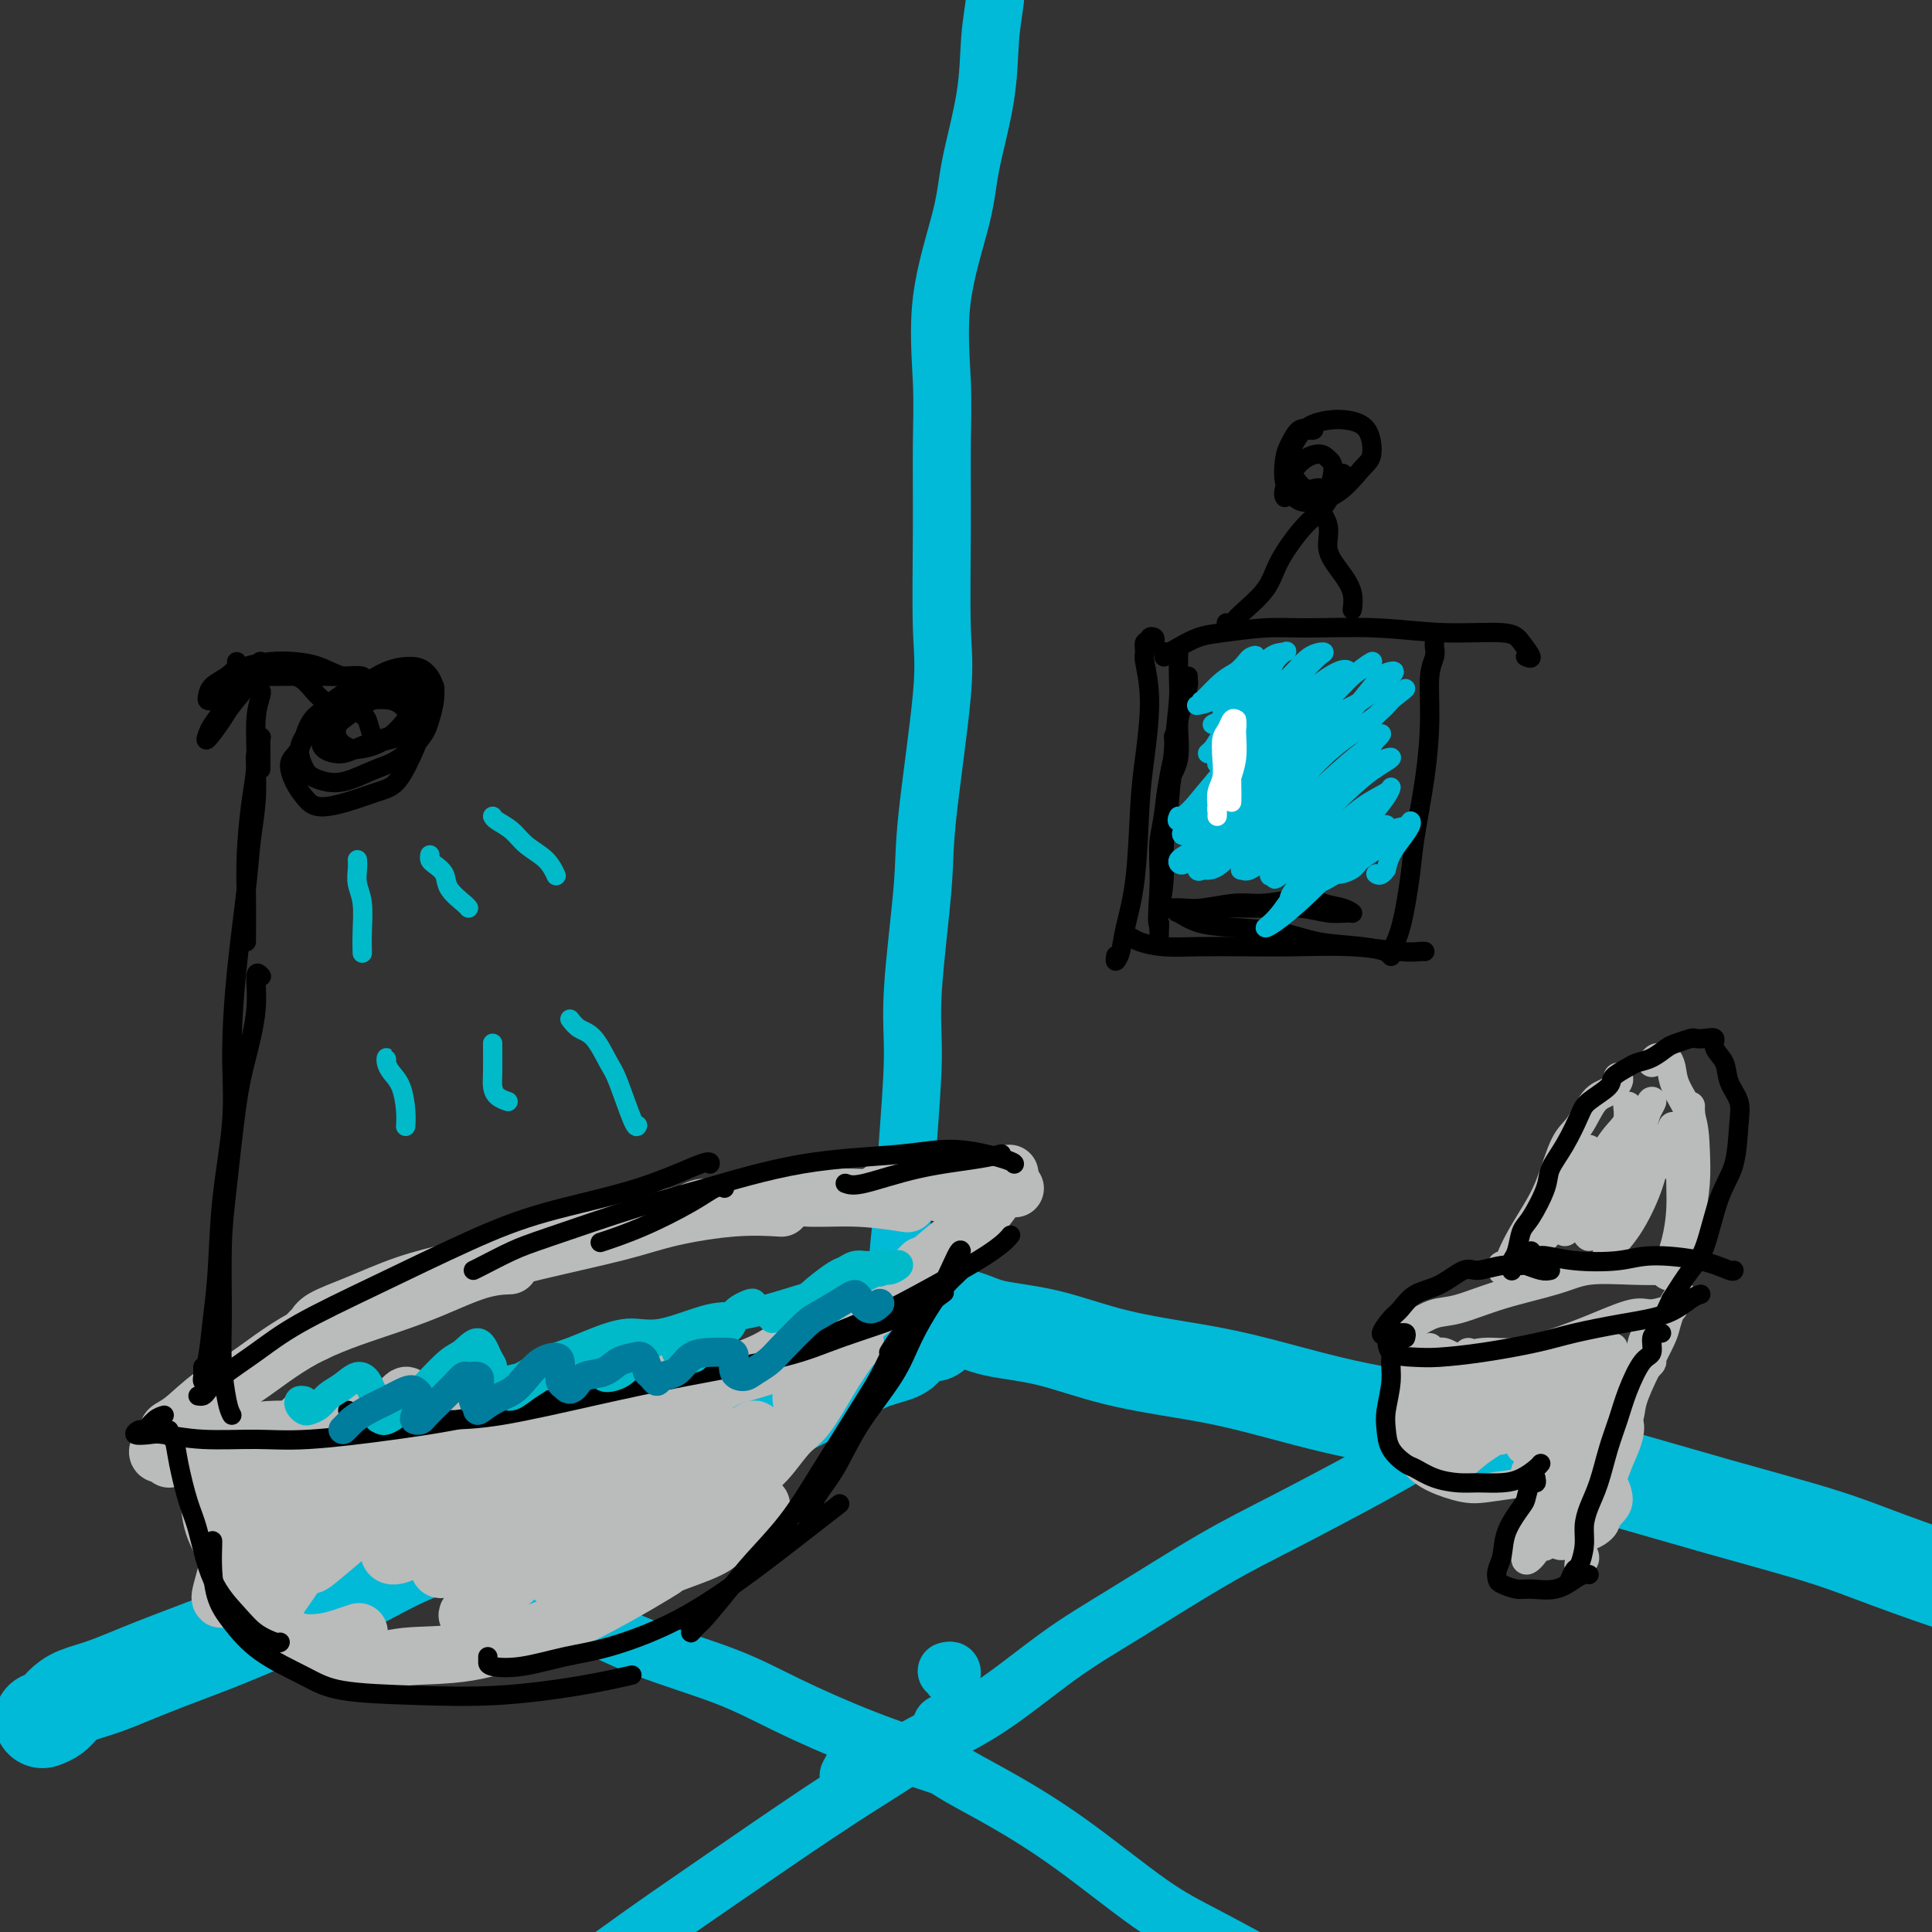 <svg viewBox='0 0 400 400' version='1.1' xmlns='http://www.w3.org/2000/svg' xmlns:xlink='http://www.w3.org/1999/xlink'><rect x="0" y="0" width="400" height="400" fill="#333333" stroke="none"/><g fill='none' stroke='rgb(0,186,216)' stroke-width='20' stroke-linecap='round' stroke-linejoin='round'><path d='M9,356c-0.181,0.066 -0.363,0.132 0,0c0.363,-0.132 1.269,-0.463 2,-1c0.731,-0.537 1.287,-1.280 2,-2c0.713,-0.720 1.584,-1.418 3,-2c1.416,-0.582 3.376,-1.050 6,-2c2.624,-0.950 5.911,-2.384 10,-4c4.089,-1.616 8.981,-3.415 13,-5c4.019,-1.585 7.166,-2.957 12,-5c4.834,-2.043 11.354,-4.756 16,-7c4.646,-2.244 7.419,-4.018 12,-6c4.581,-1.982 10.971,-4.173 17,-6c6.029,-1.827 11.697,-3.292 17,-5c5.303,-1.708 10.240,-3.660 14,-5c3.760,-1.340 6.341,-2.067 10,-4c3.659,-1.933 8.395,-5.070 12,-7c3.605,-1.930 6.077,-2.652 9,-4c2.923,-1.348 6.295,-3.321 9,-5c2.705,-1.679 4.743,-3.063 7,-4c2.257,-0.937 4.734,-1.428 6,-2c1.266,-0.572 1.320,-1.225 2,-2c0.680,-0.775 1.986,-1.672 3,-2c1.014,-0.328 1.734,-0.088 2,0c0.266,0.088 0.076,0.025 0,0c-0.076,-0.025 -0.038,-0.013 0,0'/><path d='M193,272c0.277,-0.004 0.554,-0.009 1,0c0.446,0.009 1.061,0.031 1,0c-0.061,-0.031 -0.797,-0.115 0,0c0.797,0.115 3.128,0.429 5,1c1.872,0.571 3.284,1.400 6,2c2.716,0.600 6.737,0.972 11,2c4.263,1.028 8.769,2.712 14,4c5.231,1.288 11.186,2.179 16,3c4.814,0.821 8.488,1.571 14,3c5.512,1.429 12.861,3.535 20,5c7.139,1.465 14.068,2.288 21,4c6.932,1.712 13.868,4.311 19,6c5.132,1.689 8.462,2.467 14,4c5.538,1.533 13.286,3.822 21,6c7.714,2.178 15.394,4.245 21,6c5.606,1.755 9.139,3.196 14,5c4.861,1.804 11.049,3.970 17,6c5.951,2.030 11.663,3.924 16,5c4.337,1.076 7.299,1.335 11,2c3.701,0.665 8.140,1.737 12,2c3.860,0.263 7.139,-0.283 9,0c1.861,0.283 2.303,1.395 3,2c0.697,0.605 1.649,0.701 2,1c0.351,0.299 0.100,0.800 0,1c-0.100,0.200 -0.050,0.100 0,0'/></g>
<g fill='none' stroke='rgb(0,186,216)' stroke-width='12' stroke-linecap='round' stroke-linejoin='round'><path d='M103,325c0.016,0.194 0.033,0.387 0,1c-0.033,0.613 -0.115,1.645 0,2c0.115,0.355 0.426,0.032 1,0c0.574,-0.032 1.412,0.226 3,1c1.588,0.774 3.925,2.063 6,3c2.075,0.937 3.887,1.523 7,3c3.113,1.477 7.526,3.847 13,6c5.474,2.153 12.008,4.091 17,6c4.992,1.909 8.441,3.790 13,6c4.559,2.210 10.227,4.749 16,7c5.773,2.251 11.649,4.215 14,5c2.351,0.785 1.175,0.393 0,0'/><path d='M177,365c-0.352,0.740 -0.705,1.480 -1,2c-0.295,0.520 -0.533,0.820 0,1c0.533,0.180 1.838,0.241 3,0c1.162,-0.241 2.180,-0.785 4,-2c1.820,-1.215 4.442,-3.100 8,-5c3.558,-1.900 8.051,-3.816 13,-7c4.949,-3.184 10.352,-7.636 15,-11c4.648,-3.364 8.540,-5.642 14,-9c5.460,-3.358 12.489,-7.798 18,-11c5.511,-3.202 9.504,-5.166 15,-8c5.496,-2.834 12.496,-6.538 17,-9c4.504,-2.462 6.513,-3.683 9,-5c2.487,-1.317 5.451,-2.731 7,-4c1.549,-1.269 1.683,-2.392 2,-3c0.317,-0.608 0.816,-0.702 1,-1c0.184,-0.298 0.053,-0.799 0,-1c-0.053,-0.201 -0.026,-0.100 0,0'/><path d='M196,346c0.423,-0.113 0.845,-0.226 1,0c0.155,0.226 0.042,0.792 0,1c-0.042,0.208 -0.012,0.060 0,0c0.012,-0.060 0.006,-0.030 0,0'/><path d='M190,362c-0.352,0.260 -0.704,0.520 0,1c0.704,0.480 2.464,1.180 4,2c1.536,0.820 2.849,1.758 5,3c2.151,1.242 5.139,2.786 9,5c3.861,2.214 8.595,5.099 14,9c5.405,3.901 11.480,8.819 16,12c4.520,3.181 7.486,4.626 12,7c4.514,2.374 10.575,5.678 13,7c2.425,1.322 1.212,0.661 0,0'/><path d='M196,357c-0.402,-0.156 -0.804,-0.311 -1,0c-0.196,0.311 -0.186,1.089 -1,2c-0.814,0.911 -2.451,1.956 -4,3c-1.549,1.044 -3.010,2.089 -6,4c-2.990,1.911 -7.509,4.690 -14,9c-6.491,4.310 -14.953,10.150 -22,15c-7.047,4.850 -12.678,8.708 -20,14c-7.322,5.292 -16.334,12.016 -24,18c-7.666,5.984 -13.987,11.226 -20,15c-6.013,3.774 -11.718,6.078 -14,7c-2.282,0.922 -1.141,0.461 0,0'/><path d='M187,277c0.115,-0.080 0.230,-0.161 0,-1c-0.230,-0.839 -0.805,-2.437 -1,-4c-0.195,-1.563 -0.009,-3.089 0,-5c0.009,-1.911 -0.157,-4.205 0,-7c0.157,-2.795 0.638,-6.090 1,-10c0.362,-3.910 0.605,-8.436 1,-14c0.395,-5.564 0.940,-12.167 1,-17c0.060,-4.833 -0.366,-7.898 0,-14c0.366,-6.102 1.524,-15.243 2,-21c0.476,-5.757 0.271,-8.132 1,-15c0.729,-6.868 2.392,-18.229 3,-25c0.608,-6.771 0.159,-8.952 0,-14c-0.159,-5.048 -0.029,-12.963 0,-20c0.029,-7.037 -0.044,-13.197 0,-18c0.044,-4.803 0.204,-8.250 0,-13c-0.204,-4.750 -0.774,-10.802 0,-17c0.774,-6.198 2.890,-12.541 4,-17c1.110,-4.459 1.212,-7.035 2,-11c0.788,-3.965 2.261,-9.320 3,-14c0.739,-4.680 0.744,-8.686 1,-12c0.256,-3.314 0.762,-5.935 1,-8c0.238,-2.065 0.208,-3.574 0,-5c-0.208,-1.426 -0.595,-2.768 -1,-3c-0.405,-0.232 -0.830,0.648 -1,1c-0.170,0.352 -0.085,0.176 0,0'/></g>
<g fill='none' stroke='rgb(186,187,187)' stroke-width='12' stroke-linecap='round' stroke-linejoin='round'><path d='M35,302c0.219,-0.451 0.437,-0.902 0,-1c-0.437,-0.098 -1.530,0.157 -2,0c-0.470,-0.157 -0.317,-0.726 0,-1c0.317,-0.274 0.798,-0.253 1,0c0.202,0.253 0.126,0.740 1,1c0.874,0.260 2.697,0.295 4,1c1.303,0.705 2.087,2.080 3,3c0.913,0.920 1.955,1.385 3,3c1.045,1.615 2.094,4.380 3,6c0.906,1.620 1.668,2.094 2,3c0.332,0.906 0.233,2.243 0,3c-0.233,0.757 -0.601,0.935 -1,1c-0.399,0.065 -0.828,0.019 -1,0c-0.172,-0.019 -0.086,-0.009 0,0'/><path d='M44,301c-0.308,0.030 -0.615,0.059 -1,0c-0.385,-0.059 -0.847,-0.207 -1,0c-0.153,0.207 0.004,0.770 0,1c-0.004,0.230 -0.169,0.128 0,1c0.169,0.872 0.672,2.720 1,5c0.328,2.280 0.481,4.994 1,7c0.519,2.006 1.405,3.303 2,5c0.595,1.697 0.899,3.793 2,6c1.101,2.207 3.001,4.526 4,6c0.999,1.474 1.099,2.105 2,3c0.901,0.895 2.603,2.054 4,3c1.397,0.946 2.490,1.679 4,2c1.510,0.321 3.436,0.230 5,0c1.564,-0.230 2.767,-0.600 4,-1c1.233,-0.400 2.495,-0.828 3,-1c0.505,-0.172 0.252,-0.086 0,0'/><path d='M57,326c-0.532,1.192 -1.063,2.384 -1,4c0.063,1.616 0.721,3.657 1,5c0.279,1.343 0.178,1.988 1,3c0.822,1.012 2.565,2.390 4,3c1.435,0.610 2.562,0.452 5,1c2.438,0.548 6.187,1.801 9,2c2.813,0.199 4.692,-0.656 8,-1c3.308,-0.344 8.046,-0.177 13,-1c4.954,-0.823 10.123,-2.638 14,-4c3.877,-1.362 6.462,-2.272 10,-4c3.538,-1.728 8.029,-4.273 11,-6c2.971,-1.727 4.420,-2.636 5,-3c0.580,-0.364 0.290,-0.182 0,0'/><path d='M115,326c-0.149,0.429 -0.299,0.859 0,1c0.299,0.141 1.045,-0.006 2,0c0.955,0.006 2.118,0.165 4,0c1.882,-0.165 4.482,-0.654 7,-1c2.518,-0.346 4.952,-0.549 7,-1c2.048,-0.451 3.709,-1.151 6,-2c2.291,-0.849 5.212,-1.846 7,-3c1.788,-1.154 2.443,-2.465 4,-4c1.557,-1.535 4.016,-3.296 5,-4c0.984,-0.704 0.492,-0.352 0,0'/><path d='M148,314c-0.071,-0.302 -0.141,-0.605 0,-1c0.141,-0.395 0.495,-0.883 1,-1c0.505,-0.117 1.162,0.136 2,-1c0.838,-1.136 1.858,-3.659 3,-5c1.142,-1.341 2.407,-1.498 4,-3c1.593,-1.502 3.513,-4.350 5,-6c1.487,-1.650 2.542,-2.102 4,-4c1.458,-1.898 3.319,-5.241 5,-8c1.681,-2.759 3.183,-4.935 4,-6c0.817,-1.065 0.948,-1.019 1,-1c0.052,0.019 0.026,0.009 0,0'/><path d='M166,290c-0.076,-0.287 -0.152,-0.573 0,-1c0.152,-0.427 0.531,-0.994 1,-2c0.469,-1.006 1.028,-2.450 2,-4c0.972,-1.550 2.358,-3.207 4,-5c1.642,-1.793 3.540,-3.724 5,-5c1.460,-1.276 2.482,-1.897 4,-3c1.518,-1.103 3.530,-2.687 5,-4c1.470,-1.313 2.396,-2.353 3,-3c0.604,-0.647 0.887,-0.899 1,-1c0.113,-0.101 0.057,-0.050 0,0'/><path d='M186,267c-0.235,0.019 -0.470,0.038 -1,0c-0.530,-0.038 -1.356,-0.134 -2,0c-0.644,0.134 -1.106,0.498 -2,1c-0.894,0.502 -2.220,1.142 -4,2c-1.780,0.858 -4.015,1.932 -7,4c-2.985,2.068 -6.720,5.129 -10,7c-3.280,1.871 -6.106,2.553 -9,4c-2.894,1.447 -5.856,3.659 -8,5c-2.144,1.341 -3.470,1.812 -4,2c-0.530,0.188 -0.265,0.094 0,0'/><path d='M176,272c-0.309,-0.237 -0.619,-0.474 -1,0c-0.381,0.474 -0.835,1.659 -2,3c-1.165,1.341 -3.043,2.837 -5,4c-1.957,1.163 -3.993,1.993 -7,3c-3.007,1.007 -6.985,2.192 -10,3c-3.015,0.808 -5.067,1.238 -9,2c-3.933,0.762 -9.746,1.855 -14,3c-4.254,1.145 -6.947,2.342 -11,3c-4.053,0.658 -9.464,0.779 -14,1c-4.536,0.221 -8.195,0.544 -11,1c-2.805,0.456 -4.755,1.046 -6,1c-1.245,-0.046 -1.784,-0.727 -2,-1c-0.216,-0.273 -0.108,-0.136 0,0'/><path d='M138,284c0.031,0.479 0.061,0.959 0,1c-0.061,0.041 -0.215,-0.355 -1,0c-0.785,0.355 -2.202,1.461 -4,2c-1.798,0.539 -3.977,0.511 -6,1c-2.023,0.489 -3.890,1.494 -7,2c-3.110,0.506 -7.462,0.514 -12,1c-4.538,0.486 -9.261,1.452 -13,2c-3.739,0.548 -6.494,0.679 -10,1c-3.506,0.321 -7.763,0.832 -11,1c-3.237,0.168 -5.455,-0.006 -7,0c-1.545,0.006 -2.416,0.194 -3,0c-0.584,-0.194 -0.881,-0.770 -1,-1c-0.119,-0.230 -0.059,-0.115 0,0'/><path d='M93,290c-0.107,-0.090 -0.214,-0.180 0,0c0.214,0.180 0.750,0.630 0,1c-0.750,0.370 -2.787,0.658 -4,1c-1.213,0.342 -1.602,0.736 -4,1c-2.398,0.264 -6.805,0.397 -10,1c-3.195,0.603 -5.179,1.677 -8,2c-2.821,0.323 -6.480,-0.103 -10,0c-3.520,0.103 -6.901,0.735 -9,1c-2.099,0.265 -2.916,0.162 -4,0c-1.084,-0.162 -2.435,-0.384 -3,-1c-0.565,-0.616 -0.344,-1.627 0,-2c0.344,-0.373 0.813,-0.106 1,0c0.187,0.106 0.094,0.053 0,0'/><path d='M35,297c0.052,0.088 0.105,0.177 0,0c-0.105,-0.177 -0.367,-0.618 0,-1c0.367,-0.382 1.364,-0.703 3,-2c1.636,-1.297 3.910,-3.571 6,-5c2.090,-1.429 3.996,-2.015 7,-4c3.004,-1.985 7.107,-5.369 12,-8c4.893,-2.631 10.576,-4.509 15,-6c4.424,-1.491 7.588,-2.596 11,-4c3.412,-1.404 7.073,-3.109 10,-4c2.927,-0.891 5.122,-0.969 6,-1c0.878,-0.031 0.439,-0.016 0,0'/><path d='M65,276c-0.515,0.070 -1.030,0.139 -1,0c0.030,-0.139 0.604,-0.487 1,-1c0.396,-0.513 0.613,-1.193 2,-2c1.387,-0.807 3.943,-1.742 7,-3c3.057,-1.258 6.614,-2.840 10,-4c3.386,-1.160 6.600,-1.898 11,-3c4.400,-1.102 9.986,-2.568 16,-4c6.014,-1.432 12.457,-2.828 17,-4c4.543,-1.172 7.187,-2.118 11,-3c3.813,-0.882 8.796,-1.699 13,-2c4.204,-0.301 7.630,-0.086 9,0c1.370,0.086 0.685,0.043 0,0'/><path d='M143,251c0.965,-0.484 1.930,-0.968 3,-1c1.070,-0.032 2.246,0.387 5,0c2.754,-0.387 7.086,-1.582 10,-2c2.914,-0.418 4.410,-0.061 7,0c2.590,0.061 6.274,-0.176 10,0c3.726,0.176 7.493,0.765 9,1c1.507,0.235 0.753,0.118 0,0'/><path d='M180,248c0.360,0.082 0.721,0.165 1,0c0.279,-0.165 0.478,-0.576 1,-1c0.522,-0.424 1.367,-0.860 2,-1c0.633,-0.140 1.053,0.016 2,0c0.947,-0.016 2.421,-0.204 4,0c1.579,0.204 3.264,0.801 5,1c1.736,0.199 3.523,0.001 5,0c1.477,-0.001 2.643,0.196 4,0c1.357,-0.196 2.904,-0.783 4,-1c1.096,-0.217 1.742,-0.062 2,0c0.258,0.062 0.129,0.031 0,0'/><path d='M209,243c0.091,0.470 0.183,0.939 0,1c-0.183,0.061 -0.639,-0.287 -1,0c-0.361,0.287 -0.627,1.208 -1,2c-0.373,0.792 -0.854,1.455 -2,3c-1.146,1.545 -2.958,3.973 -5,6c-2.042,2.027 -4.312,3.653 -7,6c-2.688,2.347 -5.792,5.413 -8,7c-2.208,1.587 -3.520,1.693 -5,2c-1.480,0.307 -3.129,0.813 -4,1c-0.871,0.187 -0.963,0.053 -1,0c-0.037,-0.053 -0.018,-0.027 0,0'/><path d='M62,299c0.373,-0.053 0.746,-0.106 0,0c-0.746,0.106 -2.610,0.370 -4,1c-1.390,0.630 -2.306,1.626 -3,2c-0.694,0.374 -1.166,0.126 -2,1c-0.834,0.874 -2.029,2.871 -3,4c-0.971,1.129 -1.717,1.389 -2,2c-0.283,0.611 -0.102,1.571 0,2c0.102,0.429 0.127,0.325 0,0c-0.127,-0.325 -0.404,-0.872 0,-2c0.404,-1.128 1.489,-2.839 2,-4c0.511,-1.161 0.447,-1.773 1,-3c0.553,-1.227 1.725,-3.069 2,-3c0.275,0.069 -0.345,2.048 -1,4c-0.655,1.952 -1.345,3.877 -2,7c-0.655,3.123 -1.274,7.445 -2,11c-0.726,3.555 -1.557,6.343 -2,8c-0.443,1.657 -0.498,2.182 0,2c0.498,-0.182 1.548,-1.073 3,-4c1.452,-2.927 3.307,-7.892 5,-11c1.693,-3.108 3.226,-4.359 5,-7c1.774,-2.641 3.790,-6.672 5,-9c1.210,-2.328 1.613,-2.953 2,-3c0.387,-0.047 0.758,0.483 0,2c-0.758,1.517 -2.644,4.022 -4,8c-1.356,3.978 -2.182,9.428 -3,13c-0.818,3.572 -1.629,5.265 -2,7c-0.371,1.735 -0.301,3.512 0,4c0.301,0.488 0.833,-0.312 2,-2c1.167,-1.688 2.968,-4.262 5,-8c2.032,-3.738 4.295,-8.639 7,-13c2.705,-4.361 5.853,-8.180 9,-12'/><path d='M80,296c4.425,-6.672 3.987,-5.853 4,-6c0.013,-0.147 0.476,-1.260 0,-1c-0.476,0.260 -1.890,1.892 -4,5c-2.110,3.108 -4.915,7.693 -7,11c-2.085,3.307 -3.451,5.338 -5,8c-1.549,2.662 -3.282,5.956 -4,8c-0.718,2.044 -0.422,2.838 0,3c0.422,0.162 0.968,-0.309 3,-2c2.032,-1.691 5.550,-4.602 8,-7c2.450,-2.398 3.834,-4.285 6,-7c2.166,-2.715 5.115,-6.260 8,-9c2.885,-2.740 5.705,-4.677 7,-6c1.295,-1.323 1.064,-2.033 1,-2c-0.064,0.033 0.039,0.809 -1,3c-1.039,2.191 -3.221,5.797 -5,9c-1.779,3.203 -3.154,6.004 -5,9c-1.846,2.996 -4.164,6.186 -5,8c-0.836,1.814 -0.190,2.252 1,2c1.190,-0.252 2.923,-1.194 5,-3c2.077,-1.806 4.497,-4.477 8,-8c3.503,-3.523 8.089,-7.898 11,-11c2.911,-3.102 4.149,-4.930 6,-7c1.851,-2.070 4.316,-4.380 6,-6c1.684,-1.620 2.585,-2.549 2,-2c-0.585,0.549 -2.658,2.578 -5,5c-2.342,2.422 -4.952,5.239 -8,9c-3.048,3.761 -6.532,8.466 -9,12c-2.468,3.534 -3.919,5.896 -5,8c-1.081,2.104 -1.791,3.951 -2,5c-0.209,1.049 0.083,1.300 2,0c1.917,-1.300 5.458,-4.150 9,-7'/><path d='M102,317c3.499,-2.833 6.746,-6.414 11,-10c4.254,-3.586 9.515,-7.176 13,-10c3.485,-2.824 5.194,-4.881 7,-6c1.806,-1.119 3.709,-1.300 4,-1c0.291,0.300 -1.030,1.082 -3,3c-1.970,1.918 -4.590,4.972 -8,9c-3.410,4.028 -7.609,9.031 -12,14c-4.391,4.969 -8.975,9.905 -12,13c-3.025,3.095 -4.492,4.349 -5,5c-0.508,0.651 -0.057,0.700 1,0c1.057,-0.700 2.720,-2.148 6,-5c3.280,-2.852 8.176,-7.109 13,-11c4.824,-3.891 9.577,-7.417 13,-10c3.423,-2.583 5.516,-4.222 8,-6c2.484,-1.778 5.358,-3.696 7,-5c1.642,-1.304 2.050,-1.995 2,-2c-0.050,-0.005 -0.560,0.677 -2,2c-1.440,1.323 -3.811,3.286 -7,6c-3.189,2.714 -7.195,6.179 -10,9c-2.805,2.821 -4.408,4.999 -6,7c-1.592,2.001 -3.175,3.827 -3,4c0.175,0.173 2.106,-1.307 4,-3c1.894,-1.693 3.751,-3.600 7,-6c3.249,-2.400 7.891,-5.295 12,-8c4.109,-2.705 7.685,-5.222 10,-7c2.315,-1.778 3.370,-2.817 4,-3c0.630,-0.183 0.835,0.490 0,2c-0.835,1.510 -2.708,3.858 -5,6c-2.292,2.142 -5.002,4.077 -8,7c-2.998,2.923 -6.285,6.835 -8,9c-1.715,2.165 -1.857,2.582 -2,3'/><path d='M133,323c-3.833,4.500 -1.917,2.250 0,0'/></g>
<g fill='none' stroke='rgb(0,0,0)' stroke-width='4' stroke-linecap='round' stroke-linejoin='round'><path d='M36,298c-0.430,-0.280 -0.859,-0.561 -1,-1c-0.141,-0.439 0.007,-1.037 0,-1c-0.007,0.037 -0.168,0.710 0,1c0.168,0.290 0.665,0.197 1,1c0.335,0.803 0.508,2.504 1,5c0.492,2.496 1.302,5.788 2,8c0.698,2.212 1.283,3.342 2,6c0.717,2.658 1.565,6.842 3,10c1.435,3.158 3.456,5.291 5,7c1.544,1.709 2.610,2.994 4,4c1.390,1.006 3.105,1.732 4,2c0.895,0.268 0.970,0.076 1,0c0.030,-0.076 0.015,-0.038 0,0'/><path d='M44,319c0.015,0.008 0.029,0.017 0,1c-0.029,0.983 -0.102,2.941 0,5c0.102,2.059 0.378,4.219 1,6c0.622,1.781 1.590,3.185 3,5c1.410,1.815 3.264,4.043 6,6c2.736,1.957 6.356,3.643 9,5c2.644,1.357 4.314,2.384 8,3c3.686,0.616 9.388,0.820 15,1c5.612,0.180 11.133,0.337 17,0c5.867,-0.337 12.080,-1.168 17,-2c4.920,-0.832 8.549,-1.666 10,-2c1.451,-0.334 0.726,-0.167 0,0'/><path d='M101,343c0.009,0.323 0.019,0.647 0,1c-0.019,0.353 -0.065,0.737 1,1c1.065,0.263 3.242,0.405 6,0c2.758,-0.405 6.099,-1.357 9,-2c2.901,-0.643 5.364,-0.975 9,-2c3.636,-1.025 8.447,-2.741 13,-5c4.553,-2.259 8.849,-5.059 13,-8c4.151,-2.941 8.156,-6.023 12,-9c3.844,-2.977 7.527,-5.851 9,-7c1.473,-1.149 0.737,-0.575 0,0'/><path d='M144,335c-0.508,1.360 -1.017,2.719 -1,3c0.017,0.281 0.558,-0.518 1,-1c0.442,-0.482 0.785,-0.647 2,-2c1.215,-1.353 3.303,-3.895 5,-6c1.697,-2.105 3.003,-3.774 5,-6c1.997,-2.226 4.684,-5.010 7,-8c2.316,-2.990 4.260,-6.185 6,-9c1.740,-2.815 3.276,-5.249 5,-8c1.724,-2.751 3.637,-5.820 5,-8c1.363,-2.180 2.175,-3.472 3,-5c0.825,-1.528 1.664,-3.294 2,-4c0.336,-0.706 0.168,-0.353 0,0'/><path d='M168,312c-0.531,0.902 -1.062,1.803 -1,2c0.062,0.197 0.715,-0.311 1,-1c0.285,-0.689 0.200,-1.560 1,-3c0.800,-1.440 2.486,-3.448 4,-6c1.514,-2.552 2.856,-5.646 5,-9c2.144,-3.354 5.089,-6.968 7,-10c1.911,-3.032 2.789,-5.482 4,-8c1.211,-2.518 2.755,-5.106 4,-7c1.245,-1.894 2.189,-3.095 3,-4c0.811,-0.905 1.488,-1.513 2,-2c0.512,-0.487 0.861,-0.853 1,-1c0.139,-0.147 0.070,-0.073 0,0'/><path d='M184,280c0.627,-1.047 1.254,-2.095 2,-3c0.746,-0.905 1.612,-1.668 3,-3c1.388,-1.332 3.300,-3.233 5,-6c1.700,-2.767 3.188,-6.399 4,-8c0.812,-1.601 0.946,-1.172 1,-1c0.054,0.172 0.027,0.086 0,0'/><path d='M34,293c-0.635,0.188 -1.271,0.376 -2,1c-0.729,0.624 -1.552,1.683 -2,2c-0.448,0.317 -0.519,-0.107 -1,0c-0.481,0.107 -1.370,0.746 -1,1c0.370,0.254 2.000,0.122 3,0c1.000,-0.122 1.371,-0.234 3,0c1.629,0.234 4.515,0.815 8,1c3.485,0.185 7.567,-0.025 11,0c3.433,0.025 6.217,0.283 11,0c4.783,-0.283 11.566,-1.109 18,-2c6.434,-0.891 12.518,-1.847 17,-3c4.482,-1.153 7.360,-2.503 10,-3c2.640,-0.497 5.040,-0.142 6,0c0.960,0.142 0.480,0.071 0,0'/><path d='M72,292c0.858,0.311 1.715,0.621 3,1c1.285,0.379 2.996,0.825 6,1c3.004,0.175 7.301,0.077 11,0c3.699,-0.077 6.799,-0.133 12,-1c5.201,-0.867 12.504,-2.545 19,-4c6.496,-1.455 12.186,-2.688 19,-4c6.814,-1.312 14.751,-2.702 20,-4c5.249,-1.298 7.809,-2.502 12,-4c4.191,-1.498 10.013,-3.288 14,-5c3.987,-1.712 6.139,-3.346 7,-4c0.861,-0.654 0.430,-0.327 0,0'/><path d='M162,279c0.416,0.131 0.831,0.261 2,0c1.169,-0.261 3.091,-0.915 6,-2c2.909,-1.085 6.804,-2.603 10,-4c3.196,-1.397 5.692,-2.673 10,-5c4.308,-2.327 10.429,-5.703 14,-8c3.571,-2.297 4.592,-3.513 5,-4c0.408,-0.487 0.204,-0.243 0,0'/><path d='M41,289c0.356,0.053 0.713,0.107 1,0c0.287,-0.107 0.506,-0.373 1,-1c0.494,-0.627 1.263,-1.615 3,-3c1.737,-1.385 4.442,-3.167 7,-5c2.558,-1.833 4.968,-3.717 9,-6c4.032,-2.283 9.687,-4.967 16,-8c6.313,-3.033 13.285,-6.417 19,-9c5.715,-2.583 10.172,-4.366 16,-6c5.828,-1.634 13.026,-3.118 19,-5c5.974,-1.882 10.724,-4.160 13,-5c2.276,-0.840 2.079,-0.240 2,0c-0.079,0.240 -0.039,0.120 0,0'/><path d='M150,246c-0.518,-0.212 -1.037,-0.424 -2,0c-0.963,0.424 -2.372,1.485 -5,3c-2.628,1.515 -6.477,3.485 -10,5c-3.523,1.515 -6.721,2.576 -8,3c-1.279,0.424 -0.640,0.212 0,0'/><path d='M98,263c0.284,-0.131 0.568,-0.262 2,-1c1.432,-0.738 4.014,-2.082 6,-3c1.986,-0.918 3.378,-1.411 8,-3c4.622,-1.589 12.474,-4.274 18,-6c5.526,-1.726 8.724,-2.495 14,-4c5.276,-1.505 12.629,-3.748 20,-5c7.371,-1.252 14.760,-1.512 20,-2c5.240,-0.488 8.332,-1.203 12,-1c3.668,0.203 7.910,1.324 10,2c2.090,0.676 2.026,0.907 2,1c-0.026,0.093 -0.013,0.046 0,0'/><path d='M175,245c0.769,0.287 1.537,0.574 4,0c2.463,-0.574 6.619,-2.010 11,-3c4.381,-0.990 8.987,-1.536 12,-2c3.013,-0.464 4.432,-0.847 5,-1c0.568,-0.153 0.284,-0.077 0,0'/><path d='M48,293c-0.308,-0.569 -0.616,-1.138 -1,-3c-0.384,-1.862 -0.843,-5.017 -1,-8c-0.157,-2.983 -0.012,-5.795 0,-10c0.012,-4.205 -0.108,-9.805 0,-14c0.108,-4.195 0.445,-6.985 1,-12c0.555,-5.015 1.329,-12.254 2,-17c0.671,-4.746 1.238,-6.998 2,-10c0.762,-3.002 1.720,-6.753 2,-10c0.280,-3.247 -0.117,-5.990 0,-7c0.117,-1.010 0.748,-0.289 1,0c0.252,0.289 0.126,0.144 0,0'/><path d='M42,283c-0.006,0.721 -0.013,1.442 0,2c0.013,0.558 0.045,0.954 0,1c-0.045,0.046 -0.168,-0.258 0,-1c0.168,-0.742 0.627,-1.922 1,-4c0.373,-2.078 0.660,-5.054 1,-8c0.340,-2.946 0.734,-5.860 1,-10c0.266,-4.140 0.404,-9.504 1,-15c0.596,-5.496 1.651,-11.125 2,-16c0.349,-4.875 -0.008,-8.997 0,-14c0.008,-5.003 0.381,-10.888 1,-17c0.619,-6.112 1.485,-12.451 2,-17c0.515,-4.549 0.678,-7.306 1,-10c0.322,-2.694 0.804,-5.323 1,-8c0.196,-2.677 0.105,-5.403 0,-7c-0.105,-1.597 -0.224,-2.067 0,-3c0.224,-0.933 0.792,-2.330 1,-3c0.208,-0.670 0.056,-0.613 0,0c-0.056,0.613 -0.015,1.780 0,3c0.015,1.220 0.004,2.491 0,3c-0.004,0.509 -0.002,0.254 0,0'/><path d='M51,195c0.022,-3.070 0.043,-6.140 0,-9c-0.043,-2.860 -0.151,-5.509 0,-9c0.151,-3.491 0.562,-7.825 1,-11c0.438,-3.175 0.902,-5.190 1,-8c0.098,-2.810 -0.170,-6.413 0,-9c0.170,-2.587 0.776,-4.158 1,-5c0.224,-0.842 0.064,-0.955 0,-1c-0.064,-0.045 -0.032,-0.023 0,0'/><path d='M78,153c0.088,0.026 0.176,0.052 0,0c-0.176,-0.052 -0.616,-0.182 -1,-1c-0.384,-0.818 -0.710,-2.322 -1,-3c-0.290,-0.678 -0.543,-0.529 -1,-1c-0.457,-0.471 -1.119,-1.563 -2,-2c-0.881,-0.437 -1.981,-0.218 -3,0c-1.019,0.218 -1.955,0.435 -3,1c-1.045,0.565 -2.197,1.477 -3,3c-0.803,1.523 -1.256,3.656 -2,5c-0.744,1.344 -1.779,1.899 -2,3c-0.221,1.101 0.373,2.747 1,4c0.627,1.253 1.287,2.111 2,3c0.713,0.889 1.479,1.807 3,2c1.521,0.193 3.798,-0.338 6,-1c2.202,-0.662 4.329,-1.453 6,-2c1.671,-0.547 2.885,-0.848 4,-2c1.115,-1.152 2.132,-3.153 3,-5c0.868,-1.847 1.588,-3.540 2,-5c0.412,-1.460 0.516,-2.688 0,-4c-0.516,-1.312 -1.654,-2.708 -3,-4c-1.346,-1.292 -2.902,-2.482 -4,-3c-1.098,-0.518 -1.738,-0.366 -3,0c-1.262,0.366 -3.144,0.945 -5,2c-1.856,1.055 -3.684,2.586 -5,4c-1.316,1.414 -2.118,2.710 -3,4c-0.882,1.290 -1.843,2.574 -2,4c-0.157,1.426 0.491,2.992 1,4c0.509,1.008 0.879,1.456 2,2c1.121,0.544 2.994,1.185 5,1c2.006,-0.185 4.145,-1.196 6,-2c1.855,-0.804 3.428,-1.402 5,-2'/><path d='M81,158c2.962,-1.590 4.867,-3.565 6,-5c1.133,-1.435 1.495,-2.331 2,-4c0.505,-1.669 1.153,-4.111 1,-6c-0.153,-1.889 -1.107,-3.227 -2,-4c-0.893,-0.773 -1.724,-0.983 -3,-1c-1.276,-0.017 -2.996,0.159 -5,1c-2.004,0.841 -4.290,2.346 -6,4c-1.710,1.654 -2.843,3.457 -4,5c-1.157,1.543 -2.338,2.826 -3,4c-0.662,1.174 -0.804,2.240 0,3c0.804,0.760 2.554,1.214 4,1c1.446,-0.214 2.589,-1.098 5,-2c2.411,-0.902 6.092,-1.823 8,-3c1.908,-1.177 2.044,-2.609 3,-4c0.956,-1.391 2.734,-2.742 3,-4c0.266,-1.258 -0.979,-2.423 -2,-3c-1.021,-0.577 -1.817,-0.566 -3,0c-1.183,0.566 -2.753,1.687 -5,3c-2.247,1.313 -5.171,2.818 -7,4c-1.829,1.182 -2.562,2.039 -3,3c-0.438,0.961 -0.580,2.024 0,3c0.580,0.976 1.883,1.864 3,2c1.117,0.136 2.048,-0.480 4,-1c1.952,-0.520 4.923,-0.945 7,-2c2.077,-1.055 3.258,-2.741 4,-4c0.742,-1.259 1.044,-2.090 1,-3c-0.044,-0.910 -0.434,-1.899 -2,-2c-1.566,-0.101 -4.306,0.684 -6,1c-1.694,0.316 -2.341,0.162 -4,1c-1.659,0.838 -4.331,2.668 -6,4c-1.669,1.332 -2.334,2.166 -3,3'/><path d='M68,152c-3.074,1.789 -1.258,1.762 0,2c1.258,0.238 1.957,0.742 3,1c1.043,0.258 2.431,0.272 4,0c1.569,-0.272 3.320,-0.829 5,-2c1.680,-1.171 3.290,-2.955 4,-4c0.710,-1.045 0.520,-1.352 0,-2c-0.520,-0.648 -1.371,-1.636 -3,-2c-1.629,-0.364 -4.037,-0.104 -5,0c-0.963,0.104 -0.482,0.052 0,0'/><path d='M71,147c-0.157,-0.384 -0.314,-0.768 -1,-1c-0.686,-0.232 -1.901,-0.312 -3,-1c-1.099,-0.688 -2.081,-1.984 -3,-3c-0.919,-1.016 -1.776,-1.750 -3,-2c-1.224,-0.250 -2.815,-0.015 -4,0c-1.185,0.015 -1.963,-0.191 -3,0c-1.037,0.191 -2.334,0.780 -3,1c-0.666,0.220 -0.700,0.073 -1,0c-0.300,-0.073 -0.867,-0.072 -1,0c-0.133,0.072 0.169,0.216 1,0c0.831,-0.216 2.193,-0.790 3,-1c0.807,-0.210 1.061,-0.056 2,0c0.939,0.056 2.565,0.014 4,0c1.435,-0.014 2.681,0.000 4,0c1.319,-0.000 2.712,-0.014 4,0c1.288,0.014 2.471,0.058 4,0c1.529,-0.058 3.403,-0.216 4,0c0.597,0.216 -0.082,0.806 0,1c0.082,0.194 0.925,-0.007 1,0c0.075,0.007 -0.618,0.223 -1,0c-0.382,-0.223 -0.452,-0.883 -1,-1c-0.548,-0.117 -1.572,0.311 -3,0c-1.428,-0.311 -3.258,-1.362 -5,-2c-1.742,-0.638 -3.395,-0.864 -5,-1c-1.605,-0.136 -3.162,-0.181 -5,0c-1.838,0.181 -3.956,0.587 -5,1c-1.044,0.413 -1.012,0.832 -1,1c0.012,0.168 0.006,0.084 0,0'/><path d='M49,137c0.143,0.243 0.286,0.485 0,1c-0.286,0.515 -1.002,1.301 -2,2c-0.998,0.699 -2.277,1.311 -3,2c-0.723,0.689 -0.889,1.457 -1,2c-0.111,0.543 -0.167,0.862 0,1c0.167,0.138 0.557,0.096 1,0c0.443,-0.096 0.939,-0.244 2,-1c1.061,-0.756 2.686,-2.118 4,-3c1.314,-0.882 2.315,-1.283 3,-2c0.685,-0.717 1.052,-1.752 1,-2c-0.052,-0.248 -0.525,0.289 -1,1c-0.475,0.711 -0.953,1.595 -2,3c-1.047,1.405 -2.662,3.330 -4,5c-1.338,1.670 -2.397,3.086 -3,4c-0.603,0.914 -0.750,1.328 -1,2c-0.250,0.672 -0.603,1.602 0,1c0.603,-0.602 2.162,-2.736 3,-4c0.838,-1.264 0.957,-1.658 2,-3c1.043,-1.342 3.012,-3.630 4,-5c0.988,-1.370 0.997,-1.820 1,-2c0.003,-0.180 0.002,-0.090 0,0'/></g>
<g fill='none' stroke='rgb(0,186,201)' stroke-width='4' stroke-linecap='round' stroke-linejoin='round'><path d='M74,178c0.030,0.587 0.061,1.174 0,2c-0.061,0.826 -0.212,1.893 0,3c0.212,1.107 0.789,2.256 1,4c0.211,1.744 0.057,4.085 0,6c-0.057,1.915 -0.016,3.404 0,4c0.016,0.596 0.008,0.298 0,0'/><path d='M89,177c-0.055,0.352 -0.109,0.703 0,1c0.109,0.297 0.383,0.538 1,1c0.617,0.462 1.577,1.143 2,2c0.423,0.857 0.309,1.889 1,3c0.691,1.111 2.186,2.299 3,3c0.814,0.701 0.947,0.915 1,1c0.053,0.085 0.027,0.043 0,0'/><path d='M102,169c0.146,0.269 0.291,0.538 1,1c0.709,0.462 1.980,1.115 3,2c1.020,0.885 1.789,2.000 3,3c1.211,1.000 2.865,1.885 4,3c1.135,1.115 1.753,2.462 2,3c0.247,0.538 0.124,0.269 0,0'/><path d='M80,220c0.016,-0.490 0.033,-0.981 0,-1c-0.033,-0.019 -0.114,0.433 0,1c0.114,0.567 0.423,1.248 1,2c0.577,0.752 1.423,1.574 2,3c0.577,1.426 0.887,3.454 1,5c0.113,1.546 0.030,2.608 0,3c-0.030,0.392 -0.009,0.112 0,0c0.009,-0.112 0.004,-0.056 0,0'/><path d='M102,216c-0.004,-0.067 -0.008,-0.133 0,1c0.008,1.133 0.027,3.467 0,5c-0.027,1.533 -0.100,2.267 0,3c0.100,0.733 0.373,1.467 1,2c0.627,0.533 1.608,0.867 2,1c0.392,0.133 0.196,0.067 0,0'/><path d='M118,211c0.586,0.755 1.173,1.510 2,2c0.827,0.490 1.896,0.716 3,2c1.104,1.284 2.243,3.626 3,5c0.757,1.374 1.131,1.781 2,4c0.869,2.219 2.234,6.251 3,8c0.766,1.749 0.933,1.214 1,1c0.067,-0.214 0.033,-0.107 0,0'/></g>
<g fill='none' stroke='rgb(0,186,201)' stroke-width='6' stroke-linecap='round' stroke-linejoin='round'><path d='M63,290c-0.397,-0.084 -0.794,-0.168 -1,0c-0.206,0.168 -0.222,0.589 0,1c0.222,0.411 0.681,0.812 1,1c0.319,0.188 0.498,0.161 1,0c0.502,-0.161 1.329,-0.458 2,-1c0.671,-0.542 1.188,-1.330 2,-2c0.812,-0.670 1.920,-1.222 3,-2c1.080,-0.778 2.131,-1.781 3,-2c0.869,-0.219 1.557,0.348 2,1c0.443,0.652 0.642,1.391 1,2c0.358,0.609 0.874,1.088 1,2c0.126,0.912 -0.138,2.258 0,3c0.138,0.742 0.677,0.878 1,1c0.323,0.122 0.431,0.228 1,0c0.569,-0.228 1.598,-0.789 3,-2c1.402,-1.211 3.177,-3.071 5,-5c1.823,-1.929 3.694,-3.926 5,-5c1.306,-1.074 2.047,-1.225 3,-2c0.953,-0.775 2.118,-2.173 3,-2c0.882,0.173 1.481,1.919 2,3c0.519,1.081 0.957,1.499 1,2c0.043,0.501 -0.311,1.087 0,2c0.311,0.913 1.286,2.155 2,3c0.714,0.845 1.166,1.295 2,1c0.834,-0.295 2.049,-1.334 3,-2c0.951,-0.666 1.639,-0.957 3,-2c1.361,-1.043 3.396,-2.836 5,-4c1.604,-1.164 2.778,-1.698 4,-2c1.222,-0.302 2.492,-0.372 3,0c0.508,0.372 0.254,1.186 0,2'/><path d='M124,281c0.716,0.644 1.006,1.253 1,2c-0.006,0.747 -0.309,1.630 0,2c0.309,0.370 1.229,0.225 2,0c0.771,-0.225 1.392,-0.530 2,-1c0.608,-0.470 1.203,-1.105 2,-2c0.797,-0.895 1.796,-2.051 3,-3c1.204,-0.949 2.613,-1.690 3,-2c0.387,-0.310 -0.248,-0.189 0,0c0.248,0.189 1.380,0.445 2,1c0.620,0.555 0.729,1.408 1,2c0.271,0.592 0.704,0.924 1,1c0.296,0.076 0.455,-0.104 1,0c0.545,0.104 1.477,0.494 2,0c0.523,-0.494 0.637,-1.870 2,-3c1.363,-1.130 3.975,-2.012 5,-3c1.025,-0.988 0.463,-2.080 1,-3c0.537,-0.920 2.172,-1.667 3,-2c0.828,-0.333 0.850,-0.251 1,0c0.150,0.251 0.428,0.671 1,1c0.572,0.329 1.437,0.566 2,1c0.563,0.434 0.824,1.064 1,1c0.176,-0.064 0.267,-0.823 1,-1c0.733,-0.177 2.108,0.227 3,0c0.892,-0.227 1.303,-1.084 2,-2c0.697,-0.916 1.682,-1.892 3,-3c1.318,-1.108 2.969,-2.350 4,-3c1.031,-0.650 1.442,-0.710 2,-1c0.558,-0.290 1.263,-0.810 2,-1c0.737,-0.190 1.506,-0.051 2,0c0.494,0.051 0.713,0.015 1,0c0.287,-0.015 0.644,-0.007 1,0'/><path d='M181,262c2.822,-1.335 1.376,0.326 1,1c-0.376,0.674 0.317,0.360 1,0c0.683,-0.360 1.355,-0.766 2,-1c0.645,-0.234 1.263,-0.298 1,0c-0.263,0.298 -1.406,0.956 -2,1c-0.594,0.044 -0.639,-0.527 -2,0c-1.361,0.527 -4.039,2.153 -6,3c-1.961,0.847 -3.204,0.915 -7,2c-3.796,1.085 -10.146,3.186 -14,4c-3.854,0.814 -5.212,0.340 -8,1c-2.788,0.660 -7.006,2.455 -10,3c-2.994,0.545 -4.762,-0.158 -7,0c-2.238,0.158 -4.944,1.178 -7,2c-2.056,0.822 -3.462,1.447 -5,2c-1.538,0.553 -3.208,1.035 -5,2c-1.792,0.965 -3.707,2.413 -5,3c-1.293,0.587 -1.963,0.312 -3,1c-1.037,0.688 -2.439,2.339 -3,3c-0.561,0.661 -0.280,0.330 0,0'/></g>
<g fill='none' stroke='rgb(0,124,156)' stroke-width='6' stroke-linecap='round' stroke-linejoin='round'><path d='M73,294c-0.946,0.941 -1.892,1.882 -2,2c-0.108,0.118 0.622,-0.589 1,-1c0.378,-0.411 0.405,-0.528 1,-1c0.595,-0.472 1.758,-1.299 3,-2c1.242,-0.701 2.564,-1.278 4,-2c1.436,-0.722 2.986,-1.591 4,-2c1.014,-0.409 1.490,-0.358 2,0c0.510,0.358 1.052,1.023 1,2c-0.052,0.977 -0.699,2.267 -1,3c-0.301,0.733 -0.257,0.909 0,1c0.257,0.091 0.727,0.098 1,0c0.273,-0.098 0.348,-0.299 1,-1c0.652,-0.701 1.881,-1.902 3,-3c1.119,-1.098 2.130,-2.093 3,-3c0.870,-0.907 1.601,-1.724 2,-2c0.399,-0.276 0.465,-0.009 1,0c0.535,0.009 1.539,-0.241 2,0c0.461,0.241 0.380,0.973 0,2c-0.380,1.027 -1.060,2.351 -1,3c0.060,0.649 0.858,0.624 1,1c0.142,0.376 -0.374,1.152 0,1c0.374,-0.152 1.638,-1.232 3,-2c1.362,-0.768 2.824,-1.223 4,-2c1.176,-0.777 2.067,-1.877 3,-3c0.933,-1.123 1.910,-2.270 3,-3c1.090,-0.730 2.295,-1.044 3,-1c0.705,0.044 0.911,0.445 1,1c0.089,0.555 0.063,1.265 0,2c-0.063,0.735 -0.161,1.496 0,2c0.161,0.504 0.580,0.752 1,1'/><path d='M117,287c0.696,1.041 1.436,0.644 2,0c0.564,-0.644 0.953,-1.533 2,-2c1.047,-0.467 2.754,-0.511 4,-1c1.246,-0.489 2.032,-1.424 3,-2c0.968,-0.576 2.119,-0.793 3,-1c0.881,-0.207 1.493,-0.405 2,0c0.507,0.405 0.908,1.411 1,2c0.092,0.589 -0.124,0.759 0,1c0.124,0.241 0.588,0.552 1,1c0.412,0.448 0.773,1.034 1,1c0.227,-0.034 0.320,-0.689 1,-1c0.680,-0.311 1.948,-0.278 3,-1c1.052,-0.722 1.888,-2.197 3,-3c1.112,-0.803 2.500,-0.932 4,-1c1.500,-0.068 3.111,-0.073 4,0c0.889,0.073 1.057,0.224 1,1c-0.057,0.776 -0.338,2.177 0,3c0.338,0.823 1.295,1.068 2,1c0.705,-0.068 1.159,-0.450 2,-1c0.841,-0.550 2.071,-1.268 3,-2c0.929,-0.732 1.559,-1.479 3,-3c1.441,-1.521 3.695,-3.818 5,-5c1.305,-1.182 1.662,-1.251 3,-2c1.338,-0.749 3.658,-2.180 5,-3c1.342,-0.820 1.704,-1.029 2,-1c0.296,0.029 0.524,0.295 1,1c0.476,0.705 1.200,1.849 2,2c0.800,0.151 1.677,-0.690 2,-1c0.323,-0.310 0.092,-0.089 0,0c-0.092,0.089 -0.046,0.044 0,0'/></g>
<g fill='none' stroke='rgb(186,187,187)' stroke-width='6' stroke-linecap='round' stroke-linejoin='round'><path d='M292,277c-0.423,-0.190 -0.845,-0.380 -1,0c-0.155,0.380 -0.041,1.329 0,2c0.041,0.671 0.010,1.063 0,2c-0.010,0.937 0.002,2.417 0,4c-0.002,1.583 -0.019,3.267 0,5c0.019,1.733 0.073,3.515 0,5c-0.073,1.485 -0.273,2.672 0,4c0.273,1.328 1.020,2.797 2,4c0.980,1.203 2.194,2.138 4,3c1.806,0.862 4.204,1.649 6,2c1.796,0.351 2.990,0.265 5,0c2.010,-0.265 4.838,-0.710 7,-1c2.162,-0.290 3.659,-0.424 5,-1c1.341,-0.576 2.526,-1.593 3,-2c0.474,-0.407 0.237,-0.203 0,0'/><path d='M296,279c0.258,0.462 0.516,0.924 1,1c0.484,0.076 1.194,-0.234 2,0c0.806,0.234 1.710,1.011 3,1c1.290,-0.011 2.968,-0.809 5,-1c2.032,-0.191 4.419,0.227 7,0c2.581,-0.227 5.358,-1.098 8,-2c2.642,-0.902 5.150,-1.836 8,-3c2.850,-1.164 6.042,-2.560 8,-3c1.958,-0.440 2.681,0.074 4,0c1.319,-0.074 3.234,-0.735 4,-1c0.766,-0.265 0.383,-0.132 0,0'/><path d='M348,268c-0.336,0.272 -0.673,0.545 -1,1c-0.327,0.455 -0.645,1.094 -1,2c-0.355,0.906 -0.747,2.079 -1,3c-0.253,0.921 -0.366,1.591 -1,3c-0.634,1.409 -1.790,3.558 -3,6c-1.210,2.442 -2.473,5.176 -3,7c-0.527,1.824 -0.317,2.738 -1,4c-0.683,1.262 -2.258,2.873 -3,4c-0.742,1.127 -0.651,1.770 -1,2c-0.349,0.230 -1.138,0.048 -2,0c-0.862,-0.048 -1.798,0.039 -3,0c-1.202,-0.039 -2.670,-0.203 -4,0c-1.330,0.203 -2.523,0.772 -3,1c-0.477,0.228 -0.239,0.114 0,0'/><path d='M304,280c0.065,0.472 0.129,0.944 0,1c-0.129,0.056 -0.453,-0.303 -1,0c-0.547,0.303 -1.318,1.269 -2,2c-0.682,0.731 -1.276,1.227 -2,2c-0.724,0.773 -1.578,1.821 -2,2c-0.422,0.179 -0.413,-0.513 0,-1c0.413,-0.487 1.230,-0.770 2,-1c0.770,-0.230 1.493,-0.409 2,-1c0.507,-0.591 0.799,-1.596 1,-2c0.201,-0.404 0.312,-0.208 0,0c-0.312,0.208 -1.048,0.428 -2,1c-0.952,0.572 -2.120,1.496 -3,2c-0.880,0.504 -1.472,0.586 -2,1c-0.528,0.414 -0.992,1.159 -1,1c-0.008,-0.159 0.439,-1.221 1,-2c0.561,-0.779 1.234,-1.275 2,-2c0.766,-0.725 1.625,-1.680 2,-2c0.375,-0.320 0.268,-0.005 0,0c-0.268,0.005 -0.696,-0.299 -1,0c-0.304,0.299 -0.483,1.200 -1,2c-0.517,0.800 -1.372,1.498 -2,2c-0.628,0.502 -1.028,0.807 -1,1c0.028,0.193 0.484,0.275 1,0c0.516,-0.275 1.093,-0.908 2,-1c0.907,-0.092 2.144,0.358 3,0c0.856,-0.358 1.332,-1.524 2,-2c0.668,-0.476 1.530,-0.262 2,0c0.470,0.262 0.550,0.570 0,1c-0.550,0.430 -1.728,0.980 -3,2c-1.272,1.020 -2.636,2.510 -4,4'/><path d='M297,290c-1.375,1.821 -2.313,2.873 -3,4c-0.687,1.127 -1.123,2.330 -2,3c-0.877,0.670 -2.194,0.806 -2,1c0.194,0.194 1.900,0.446 3,0c1.100,-0.446 1.593,-1.588 3,-3c1.407,-1.412 3.727,-3.093 6,-5c2.273,-1.907 4.499,-4.041 6,-5c1.501,-0.959 2.278,-0.743 3,-1c0.722,-0.257 1.389,-0.987 1,-1c-0.389,-0.013 -1.833,0.690 -3,2c-1.167,1.310 -2.057,3.226 -4,5c-1.943,1.774 -4.940,3.405 -7,5c-2.060,1.595 -3.184,3.152 -4,4c-0.816,0.848 -1.323,0.985 -1,1c0.323,0.015 1.476,-0.093 3,-1c1.524,-0.907 3.418,-2.612 5,-4c1.582,-1.388 2.852,-2.459 5,-4c2.148,-1.541 5.173,-3.550 7,-5c1.827,-1.450 2.457,-2.339 3,-3c0.543,-0.661 1.000,-1.093 1,-1c-0.000,0.093 -0.458,0.710 -2,2c-1.542,1.290 -4.168,3.253 -6,5c-1.832,1.747 -2.868,3.279 -5,5c-2.132,1.721 -5.358,3.631 -7,5c-1.642,1.369 -1.699,2.197 -2,3c-0.301,0.803 -0.845,1.582 0,1c0.845,-0.582 3.080,-2.523 5,-4c1.920,-1.477 3.525,-2.489 6,-4c2.475,-1.511 5.820,-3.522 9,-6c3.180,-2.478 6.194,-5.422 8,-7c1.806,-1.578 2.403,-1.789 3,-2'/><path d='M326,280c5.354,-3.912 3.240,-2.692 1,-1c-2.240,1.692 -4.606,3.857 -6,5c-1.394,1.143 -1.816,1.264 -4,3c-2.184,1.736 -6.128,5.087 -9,8c-2.872,2.913 -4.670,5.386 -6,7c-1.330,1.614 -2.190,2.368 -3,3c-0.810,0.632 -1.570,1.143 -1,1c0.570,-0.143 2.471,-0.940 4,-2c1.529,-1.060 2.688,-2.383 5,-4c2.312,-1.617 5.777,-3.527 9,-6c3.223,-2.473 6.202,-5.508 8,-7c1.798,-1.492 2.413,-1.441 3,-2c0.587,-0.559 1.146,-1.727 1,-2c-0.146,-0.273 -0.999,0.351 -2,1c-1.001,0.649 -2.152,1.323 -4,3c-1.848,1.677 -4.395,4.355 -6,6c-1.605,1.645 -2.269,2.256 -3,3c-0.731,0.744 -1.531,1.623 -2,2c-0.469,0.377 -0.609,0.254 0,0c0.609,-0.254 1.968,-0.638 4,-2c2.032,-1.362 4.739,-3.703 7,-6c2.261,-2.297 4.077,-4.551 6,-6c1.923,-1.449 3.953,-2.095 5,-3c1.047,-0.905 1.111,-2.071 1,-2c-0.111,0.071 -0.397,1.379 -1,2c-0.603,0.621 -1.523,0.553 -3,2c-1.477,1.447 -3.512,4.407 -6,7c-2.488,2.593 -5.430,4.819 -7,6c-1.570,1.181 -1.769,1.318 -2,2c-0.231,0.682 -0.495,1.909 0,2c0.495,0.091 1.747,-0.955 3,-2'/><path d='M318,298c1.323,-0.445 3.131,-1.557 5,-3c1.869,-1.443 3.799,-3.216 6,-5c2.201,-1.784 4.671,-3.580 6,-5c1.329,-1.420 1.516,-2.464 2,-3c0.484,-0.536 1.265,-0.565 1,0c-0.265,0.565 -1.575,1.725 -3,3c-1.425,1.275 -2.964,2.664 -5,5c-2.036,2.336 -4.568,5.618 -7,8c-2.432,2.382 -4.762,3.863 -6,5c-1.238,1.137 -1.383,1.931 -1,2c0.383,0.069 1.295,-0.586 3,-2c1.705,-1.414 4.203,-3.588 6,-5c1.797,-1.412 2.894,-2.063 5,-4c2.106,-1.937 5.220,-5.161 7,-7c1.780,-1.839 2.225,-2.294 3,-3c0.775,-0.706 1.878,-1.665 2,-2c0.122,-0.335 -0.738,-0.048 -2,1c-1.262,1.048 -2.927,2.855 -4,4c-1.073,1.145 -1.556,1.626 -3,3c-1.444,1.374 -3.850,3.639 -5,5c-1.150,1.361 -1.043,1.817 -1,2c0.043,0.183 0.021,0.091 0,0'/><path d='M341,278c-0.026,-0.277 -0.051,-0.554 0,-1c0.051,-0.446 0.180,-1.061 0,-1c-0.180,0.061 -0.669,0.798 -1,2c-0.331,1.202 -0.506,2.868 -1,5c-0.494,2.132 -1.309,4.729 -2,7c-0.691,2.271 -1.258,4.217 -2,7c-0.742,2.783 -1.659,6.403 -3,10c-1.341,3.597 -3.105,7.170 -4,10c-0.895,2.830 -0.919,4.916 -1,6c-0.081,1.084 -0.218,1.167 0,1c0.218,-0.167 0.789,-0.583 1,-1c0.211,-0.417 0.060,-0.833 0,-1c-0.060,-0.167 -0.030,-0.083 0,0'/><path d='M327,300c0.080,-0.836 0.159,-1.672 0,-2c-0.159,-0.328 -0.557,-0.148 -1,0c-0.443,0.148 -0.932,0.263 -1,0c-0.068,-0.263 0.286,-0.904 0,0c-0.286,0.904 -1.211,3.354 -2,5c-0.789,1.646 -1.443,2.488 -2,4c-0.557,1.512 -1.019,3.693 -2,6c-0.981,2.307 -2.483,4.741 -3,6c-0.517,1.259 -0.051,1.343 0,2c0.051,0.657 -0.313,1.885 0,2c0.313,0.115 1.301,-0.885 2,-2c0.699,-1.115 1.107,-2.346 2,-4c0.893,-1.654 2.270,-3.732 3,-6c0.730,-2.268 0.814,-4.727 1,-6c0.186,-1.273 0.475,-1.358 1,-2c0.525,-0.642 1.285,-1.839 1,-2c-0.285,-0.161 -1.617,0.713 -2,1c-0.383,0.287 0.181,-0.012 0,1c-0.181,1.012 -1.107,3.336 -2,5c-0.893,1.664 -1.752,2.667 -2,4c-0.248,1.333 0.115,2.996 0,4c-0.115,1.004 -0.707,1.348 -1,2c-0.293,0.652 -0.285,1.611 0,2c0.285,0.389 0.849,0.209 1,0c0.151,-0.209 -0.111,-0.448 0,-1c0.111,-0.552 0.594,-1.417 1,-2c0.406,-0.583 0.736,-0.883 1,-1c0.264,-0.117 0.463,-0.052 0,0c-0.463,0.052 -1.586,0.091 -2,0c-0.414,-0.091 -0.118,-0.312 0,0c0.118,0.312 0.059,1.156 0,2'/><path d='M320,318c-1.092,2.782 -0.821,1.237 0,1c0.821,-0.237 2.193,0.835 3,1c0.807,0.165 1.048,-0.576 2,-1c0.952,-0.424 2.617,-0.531 4,-1c1.383,-0.469 2.486,-1.302 3,-2c0.514,-0.698 0.438,-1.263 1,-2c0.562,-0.737 1.763,-1.646 2,-3c0.237,-1.354 -0.488,-3.152 -1,-4c-0.512,-0.848 -0.810,-0.744 -1,-1c-0.190,-0.256 -0.272,-0.871 -1,-1c-0.728,-0.129 -2.101,0.228 -3,1c-0.899,0.772 -1.322,1.958 -2,3c-0.678,1.042 -1.609,1.941 -2,3c-0.391,1.059 -0.243,2.279 0,3c0.243,0.721 0.580,0.942 1,1c0.420,0.058 0.924,-0.047 2,-1c1.076,-0.953 2.723,-2.752 4,-5c1.277,-2.248 2.183,-4.943 3,-7c0.817,-2.057 1.546,-3.476 2,-5c0.454,-1.524 0.633,-3.154 0,-4c-0.633,-0.846 -2.077,-0.907 -3,0c-0.923,0.907 -1.325,2.783 -2,4c-0.675,1.217 -1.621,1.776 -2,2c-0.379,0.224 -0.189,0.112 0,0'/><path d='M290,275c0.291,0.056 0.582,0.111 1,0c0.418,-0.111 0.964,-0.389 2,-1c1.036,-0.611 2.562,-1.555 4,-2c1.438,-0.445 2.787,-0.393 5,-1c2.213,-0.607 5.289,-1.875 9,-3c3.711,-1.125 8.056,-2.106 11,-3c2.944,-0.894 4.488,-1.700 7,-2c2.512,-0.300 5.994,-0.094 9,0c3.006,0.094 5.538,0.077 7,0c1.462,-0.077 1.855,-0.213 2,0c0.145,0.213 0.041,0.775 0,1c-0.041,0.225 -0.021,0.112 0,0'/><path d='M311,263c-0.094,-0.459 -0.188,-0.919 0,-1c0.188,-0.081 0.658,0.215 1,0c0.342,-0.215 0.556,-0.943 1,-2c0.444,-1.057 1.119,-2.444 2,-4c0.881,-1.556 1.968,-3.282 3,-5c1.032,-1.718 2.009,-3.429 3,-6c0.991,-2.571 1.996,-6.002 3,-8c1.004,-1.998 2.006,-2.564 3,-4c0.994,-1.436 1.979,-3.744 3,-5c1.021,-1.256 2.078,-1.460 3,-2c0.922,-0.540 1.710,-1.415 2,-2c0.290,-0.585 0.083,-0.882 0,-1c-0.083,-0.118 -0.041,-0.059 0,0'/><path d='M342,220c0.332,-0.433 0.664,-0.866 1,-1c0.336,-0.134 0.675,0.030 1,0c0.325,-0.030 0.637,-0.254 1,0c0.363,0.254 0.778,0.985 1,2c0.222,1.015 0.253,2.315 1,4c0.747,1.685 2.212,3.757 3,6c0.788,2.243 0.901,4.657 1,7c0.099,2.343 0.184,4.614 0,7c-0.184,2.386 -0.637,4.887 -1,7c-0.363,2.113 -0.636,3.838 -1,5c-0.364,1.162 -0.818,1.761 -1,2c-0.182,0.239 -0.091,0.120 0,0'/><path d='M350,229c-0.022,0.177 -0.044,0.355 0,1c0.044,0.645 0.153,1.758 0,3c-0.153,1.242 -0.567,2.614 -1,4c-0.433,1.386 -0.886,2.785 -1,5c-0.114,2.215 0.109,5.245 0,8c-0.109,2.755 -0.551,5.236 -1,7c-0.449,1.764 -0.904,2.813 -1,4c-0.096,1.187 0.166,2.512 0,3c-0.166,0.488 -0.762,0.139 -1,0c-0.238,-0.139 -0.119,-0.070 0,0'/><path d='M320,256c0.044,-0.197 0.087,-0.394 0,-1c-0.087,-0.606 -0.306,-1.622 0,-3c0.306,-1.378 1.135,-3.120 2,-5c0.865,-1.880 1.765,-3.898 2,-5c0.235,-1.102 -0.195,-1.287 0,-2c0.195,-0.713 1.016,-1.953 1,-2c-0.016,-0.047 -0.869,1.100 -1,2c-0.131,0.900 0.460,1.553 0,3c-0.460,1.447 -1.973,3.687 -3,6c-1.027,2.313 -1.570,4.699 -2,6c-0.430,1.301 -0.748,1.516 -1,2c-0.252,0.484 -0.439,1.236 0,1c0.439,-0.236 1.503,-1.460 2,-2c0.497,-0.540 0.425,-0.394 1,-2c0.575,-1.606 1.797,-4.963 3,-7c1.203,-2.037 2.388,-2.755 3,-4c0.612,-1.245 0.650,-3.016 1,-4c0.350,-0.984 1.012,-1.182 1,-1c-0.012,0.182 -0.697,0.743 -1,2c-0.303,1.257 -0.222,3.211 -1,5c-0.778,1.789 -2.413,3.412 -3,5c-0.587,1.588 -0.125,3.141 0,4c0.125,0.859 -0.088,1.023 0,1c0.088,-0.023 0.476,-0.235 1,-1c0.524,-0.765 1.184,-2.085 2,-4c0.816,-1.915 1.789,-4.425 3,-7c1.211,-2.575 2.659,-5.215 4,-7c1.341,-1.785 2.576,-2.716 3,-4c0.424,-1.284 0.037,-2.923 0,-3c-0.037,-0.077 0.275,1.406 0,3c-0.275,1.594 -1.138,3.297 -2,5'/><path d='M335,237c-0.518,2.436 -0.812,4.526 -2,8c-1.188,3.474 -3.270,8.331 -4,10c-0.730,1.669 -0.107,0.152 0,0c0.107,-0.152 -0.301,1.063 0,1c0.301,-0.063 1.311,-1.405 2,-3c0.689,-1.595 1.058,-3.445 2,-6c0.942,-2.555 2.456,-5.817 4,-9c1.544,-3.183 3.118,-6.288 4,-8c0.882,-1.712 1.072,-2.031 1,-2c-0.072,0.031 -0.407,0.411 -1,2c-0.593,1.589 -1.444,4.387 -2,7c-0.556,2.613 -0.817,5.042 -2,8c-1.183,2.958 -3.288,6.445 -4,9c-0.712,2.555 -0.032,4.178 0,5c0.032,0.822 -0.583,0.843 0,0c0.583,-0.843 2.363,-2.551 4,-5c1.637,-2.449 3.129,-5.639 4,-8c0.871,-2.361 1.119,-3.893 2,-6c0.881,-2.107 2.393,-4.788 3,-6c0.607,-1.212 0.307,-0.954 0,0c-0.307,0.954 -0.621,2.603 -1,4c-0.379,1.397 -0.823,2.542 -1,3c-0.177,0.458 -0.089,0.229 0,0'/></g>
<g fill='none' stroke='rgb(0,0,0)' stroke-width='4' stroke-linecap='round' stroke-linejoin='round'><path d='M313,263c-0.007,0.091 -0.013,0.183 0,0c0.013,-0.183 0.047,-0.640 0,-1c-0.047,-0.360 -0.173,-0.624 0,-1c0.173,-0.376 0.647,-0.865 1,-2c0.353,-1.135 0.587,-2.916 1,-4c0.413,-1.084 1.007,-1.470 2,-3c0.993,-1.530 2.385,-4.205 3,-6c0.615,-1.795 0.453,-2.711 1,-4c0.547,-1.289 1.804,-2.950 3,-5c1.196,-2.050 2.330,-4.489 3,-6c0.670,-1.511 0.874,-2.093 2,-3c1.126,-0.907 3.172,-2.140 4,-3c0.828,-0.860 0.438,-1.348 1,-2c0.562,-0.652 2.074,-1.470 3,-2c0.926,-0.530 1.264,-0.773 2,-1c0.736,-0.227 1.870,-0.439 3,-1c1.130,-0.561 2.256,-1.470 3,-2c0.744,-0.530 1.108,-0.679 2,-1c0.892,-0.321 2.314,-0.813 3,-1c0.686,-0.187 0.636,-0.070 1,0c0.364,0.070 1.143,0.094 2,0c0.857,-0.094 1.792,-0.304 2,0c0.208,0.304 -0.312,1.123 0,2c0.312,0.877 1.455,1.812 2,3c0.545,1.188 0.491,2.629 1,4c0.509,1.371 1.581,2.671 2,4c0.419,1.329 0.185,2.689 0,5c-0.185,2.311 -0.320,5.575 -1,8c-0.680,2.425 -1.904,4.011 -3,7c-1.096,2.989 -2.064,7.382 -3,10c-0.936,2.618 -1.839,3.462 -3,5c-1.161,1.538 -2.581,3.769 -4,6'/><path d='M346,269c-2.167,4.667 -1.083,2.333 0,0'/><path d='M317,259c0.315,0.451 0.631,0.901 1,1c0.369,0.099 0.793,-0.154 2,0c1.207,0.154 3.199,0.714 6,1c2.801,0.286 6.411,0.297 9,0c2.589,-0.297 4.158,-0.903 7,-1c2.842,-0.097 6.958,0.314 10,1c3.042,0.686 5.011,1.646 6,2c0.989,0.354 0.997,0.101 1,0c0.003,-0.101 0.002,-0.051 0,0'/><path d='M321,263c-0.513,0.116 -1.026,0.232 -2,0c-0.974,-0.232 -2.408,-0.811 -3,-1c-0.592,-0.189 -0.341,0.012 -1,0c-0.659,-0.012 -2.227,-0.237 -4,0c-1.773,0.237 -3.749,0.935 -5,1c-1.251,0.065 -1.776,-0.504 -3,0c-1.224,0.504 -3.145,2.079 -5,3c-1.855,0.921 -3.642,1.186 -5,2c-1.358,0.814 -2.287,2.176 -3,3c-0.713,0.824 -1.209,1.110 -2,2c-0.791,0.890 -1.878,2.383 -2,3c-0.122,0.617 0.720,0.359 1,1c0.280,0.641 -0.002,2.180 1,3c1.002,0.820 3.288,0.922 5,1c1.712,0.078 2.849,0.134 5,0c2.151,-0.134 5.316,-0.457 9,-1c3.684,-0.543 7.886,-1.304 11,-2c3.114,-0.696 5.139,-1.325 8,-2c2.861,-0.675 6.557,-1.396 10,-2c3.443,-0.604 6.634,-1.090 9,-2c2.366,-0.910 3.906,-2.245 5,-3c1.094,-0.755 1.741,-0.930 2,-1c0.259,-0.070 0.129,-0.035 0,0'/><path d='M291,277c0.111,-0.423 0.222,-0.847 0,-1c-0.222,-0.153 -0.776,-0.036 -1,0c-0.224,0.036 -0.117,-0.011 0,0c0.117,0.011 0.242,0.079 0,0c-0.242,-0.079 -0.853,-0.307 -1,0c-0.147,0.307 0.171,1.148 0,2c-0.171,0.852 -0.829,1.715 -1,3c-0.171,1.285 0.146,2.992 0,5c-0.146,2.008 -0.756,4.316 -1,6c-0.244,1.684 -0.121,2.745 0,4c0.121,1.255 0.241,2.704 1,4c0.759,1.296 2.158,2.438 3,3c0.842,0.562 1.127,0.543 2,1c0.873,0.457 2.333,1.388 4,2c1.667,0.612 3.539,0.903 5,1c1.461,0.097 2.511,-0.002 4,0c1.489,0.002 3.418,0.106 5,0c1.582,-0.106 2.816,-0.420 4,-1c1.184,-0.580 2.319,-1.425 3,-2c0.681,-0.575 0.909,-0.878 1,-1c0.091,-0.122 0.046,-0.061 0,0'/><path d='M344,276c-0.456,0.008 -0.912,0.015 -1,0c-0.088,-0.015 0.191,-0.053 0,0c-0.191,0.053 -0.852,0.197 -1,1c-0.148,0.803 0.217,2.267 0,3c-0.217,0.733 -1.017,0.737 -2,2c-0.983,1.263 -2.151,3.786 -3,6c-0.849,2.214 -1.380,4.118 -2,6c-0.620,1.882 -1.328,3.741 -2,6c-0.672,2.259 -1.307,4.917 -2,7c-0.693,2.083 -1.442,3.589 -2,5c-0.558,1.411 -0.924,2.725 -1,4c-0.076,1.275 0.137,2.510 0,4c-0.137,1.490 -0.624,3.234 -1,4c-0.376,0.766 -0.640,0.552 -1,1c-0.360,0.448 -0.817,1.556 -1,2c-0.183,0.444 -0.091,0.222 0,0'/><path d='M318,306c0.085,0.506 0.170,1.012 0,1c-0.170,-0.012 -0.595,-0.541 -1,0c-0.405,0.541 -0.792,2.151 -1,3c-0.208,0.849 -0.238,0.938 -1,2c-0.762,1.062 -2.255,3.096 -3,5c-0.745,1.904 -0.740,3.677 -1,5c-0.260,1.323 -0.784,2.196 -1,3c-0.216,0.804 -0.123,1.538 0,2c0.123,0.462 0.277,0.653 1,1c0.723,0.347 2.014,0.849 3,1c0.986,0.151 1.665,-0.051 3,0c1.335,0.051 3.324,0.353 5,0c1.676,-0.353 3.037,-1.363 4,-2c0.963,-0.637 1.529,-0.902 2,-1c0.471,-0.098 0.849,-0.028 1,0c0.151,0.028 0.076,0.014 0,0'/><path d='M239,133c0.122,-0.388 0.243,-0.777 0,-1c-0.243,-0.223 -0.851,-0.282 -1,0c-0.149,0.282 0.161,0.904 0,1c-0.161,0.096 -0.792,-0.336 -1,0c-0.208,0.336 0.008,1.438 0,2c-0.008,0.562 -0.239,0.583 0,2c0.239,1.417 0.947,4.230 1,8c0.053,3.770 -0.549,8.497 -1,12c-0.451,3.503 -0.752,5.780 -1,10c-0.248,4.220 -0.445,10.381 -1,15c-0.555,4.619 -1.469,7.696 -2,10c-0.531,2.304 -0.678,3.834 -1,5c-0.322,1.166 -0.817,1.968 -1,2c-0.183,0.032 -0.052,-0.705 0,-1c0.052,-0.295 0.026,-0.147 0,0'/><path d='M234,194c-0.505,0.022 -1.011,0.044 -1,0c0.011,-0.044 0.537,-0.156 1,0c0.463,0.156 0.863,0.578 2,1c1.137,0.422 3.013,0.844 5,1c1.987,0.156 4.086,0.046 7,0c2.914,-0.046 6.644,-0.026 10,0c3.356,0.026 6.339,0.060 10,0c3.661,-0.060 8.000,-0.212 12,0c4.000,0.212 7.660,0.789 10,1c2.340,0.211 3.361,0.057 4,0c0.639,-0.057 0.897,-0.016 1,0c0.103,0.016 0.052,0.008 0,0'/><path d='M297,132c0.008,0.352 0.017,0.704 0,1c-0.017,0.296 -0.059,0.537 0,1c0.059,0.463 0.219,1.147 0,2c-0.219,0.853 -0.817,1.873 -1,4c-0.183,2.127 0.051,5.359 0,9c-0.051,3.641 -0.386,7.689 -1,12c-0.614,4.311 -1.509,8.883 -2,12c-0.491,3.117 -0.580,4.779 -1,8c-0.420,3.221 -1.170,8.001 -2,11c-0.830,2.999 -1.738,4.216 -2,5c-0.262,0.784 0.122,1.134 0,1c-0.122,-0.134 -0.749,-0.753 -1,-1c-0.251,-0.247 -0.125,-0.124 0,0'/><path d='M241,136c-0.078,-0.438 -0.157,-0.877 0,-1c0.157,-0.123 0.549,0.068 1,0c0.451,-0.068 0.959,-0.396 2,-1c1.041,-0.604 2.614,-1.483 4,-2c1.386,-0.517 2.584,-0.670 5,-1c2.416,-0.330 6.051,-0.836 9,-1c2.949,-0.164 5.212,0.013 9,0c3.788,-0.013 9.100,-0.217 14,0c4.900,0.217 9.386,0.853 14,1c4.614,0.147 9.355,-0.195 12,0c2.645,0.195 3.193,0.929 4,2c0.807,1.071 1.871,2.481 2,3c0.129,0.519 -0.677,0.148 -1,0c-0.323,-0.148 -0.161,-0.074 0,0'/><path d='M254,129c-0.089,-0.029 -0.178,-0.059 0,0c0.178,0.059 0.624,0.206 1,0c0.376,-0.206 0.684,-0.766 2,-2c1.316,-1.234 3.641,-3.142 5,-5c1.359,-1.858 1.752,-3.665 3,-6c1.248,-2.335 3.350,-5.196 5,-7c1.650,-1.804 2.848,-2.550 4,-4c1.152,-1.450 2.257,-3.605 3,-5c0.743,-1.395 1.123,-2.029 1,-2c-0.123,0.029 -0.749,0.723 -1,1c-0.251,0.277 -0.125,0.139 0,0'/><path d='M273,105c0.148,-0.281 0.297,-0.561 0,-1c-0.297,-0.439 -1.038,-1.035 -1,-1c0.038,0.035 0.857,0.701 1,1c0.143,0.299 -0.389,0.232 0,1c0.389,0.768 1.698,2.371 2,4c0.302,1.629 -0.402,3.285 0,5c0.402,1.715 1.912,3.491 3,5c1.088,1.509 1.754,2.752 2,4c0.246,1.248 0.070,2.499 0,3c-0.070,0.501 -0.035,0.250 0,0'/><path d='M272,89c-0.250,0.076 -0.499,0.152 -1,0c-0.501,-0.152 -1.253,-0.532 -2,0c-0.747,0.532 -1.490,1.975 -2,3c-0.510,1.025 -0.788,1.631 -1,3c-0.212,1.369 -0.359,3.502 0,5c0.359,1.498 1.225,2.360 2,3c0.775,0.640 1.461,1.058 3,1c1.539,-0.058 3.931,-0.594 6,-2c2.069,-1.406 3.815,-3.684 5,-5c1.185,-1.316 1.808,-1.670 2,-3c0.192,-1.330 -0.046,-3.636 -1,-5c-0.954,-1.364 -2.622,-1.788 -4,-2c-1.378,-0.212 -2.466,-0.213 -4,0c-1.534,0.213 -3.516,0.641 -5,2c-1.484,1.359 -2.472,3.650 -3,5c-0.528,1.350 -0.596,1.760 0,3c0.596,1.240 1.856,3.310 3,4c1.144,0.690 2.173,-0.002 3,0c0.827,0.002 1.453,0.697 2,0c0.547,-0.697 1.015,-2.787 1,-4c-0.015,-1.213 -0.512,-1.551 -1,-2c-0.488,-0.449 -0.968,-1.010 -2,-1c-1.032,0.010 -2.617,0.590 -4,2c-1.383,1.410 -2.565,3.649 -3,5c-0.435,1.351 -0.124,1.815 0,2c0.124,0.185 0.062,0.093 0,0'/><path d='M246,140c-0.021,0.411 -0.042,0.823 0,1c0.042,0.177 0.148,0.121 0,1c-0.148,0.879 -0.550,2.694 -1,4c-0.450,1.306 -0.947,2.104 -1,4c-0.053,1.896 0.340,4.892 0,7c-0.340,2.108 -1.412,3.330 -2,5c-0.588,1.670 -0.693,3.788 -1,6c-0.307,2.212 -0.815,4.517 -1,6c-0.185,1.483 -0.047,2.145 0,3c0.047,0.855 0.001,1.903 0,2c-0.001,0.097 0.041,-0.758 0,-1c-0.041,-0.242 -0.165,0.128 0,-1c0.165,-1.128 0.619,-3.753 1,-6c0.381,-2.247 0.691,-4.115 1,-6c0.309,-1.885 0.619,-3.787 1,-7c0.381,-3.213 0.834,-7.739 1,-11c0.166,-3.261 0.045,-5.258 0,-7c-0.045,-1.742 -0.015,-3.228 0,-4c0.015,-0.772 0.015,-0.830 0,0c-0.015,0.830 -0.046,2.550 0,4c0.046,1.450 0.167,2.632 0,5c-0.167,2.368 -0.622,5.923 -1,10c-0.378,4.077 -0.679,8.674 -1,12c-0.321,3.326 -0.663,5.379 -1,8c-0.337,2.621 -0.668,5.811 -1,9'/><path d='M240,184c-0.618,8.902 -0.162,7.156 0,7c0.162,-0.156 0.028,1.278 0,2c-0.028,0.722 0.048,0.732 0,0c-0.048,-0.732 -0.219,-2.205 0,-4c0.219,-1.795 0.829,-3.913 1,-7c0.171,-3.087 -0.098,-7.142 0,-11c0.098,-3.858 0.563,-7.520 1,-10c0.437,-2.480 0.846,-3.777 1,-5c0.154,-1.223 0.053,-2.371 0,-3c-0.053,-0.629 -0.056,-0.739 0,0c0.056,0.739 0.173,2.328 0,4c-0.173,1.672 -0.635,3.426 -1,6c-0.365,2.574 -0.634,5.969 -1,8c-0.366,2.031 -0.830,2.699 -1,4c-0.170,1.301 -0.046,3.235 0,5c0.046,1.765 0.013,3.361 0,4c-0.013,0.639 -0.007,0.319 0,0'/><path d='M241,188c-0.525,0.001 -1.049,0.001 -1,0c0.049,-0.001 0.673,-0.004 1,0c0.327,0.004 0.358,0.017 1,0c0.642,-0.017 1.894,-0.062 3,0c1.106,0.062 2.066,0.230 4,0c1.934,-0.230 4.843,-0.858 7,-1c2.157,-0.142 3.563,0.200 6,0c2.437,-0.200 5.906,-0.944 8,-1c2.094,-0.056 2.813,0.574 4,1c1.187,0.426 2.842,0.646 4,1c1.158,0.354 1.819,0.841 2,1c0.181,0.159 -0.118,-0.011 -1,0c-0.882,0.011 -2.346,0.203 -4,0c-1.654,-0.203 -3.497,-0.800 -6,-1c-2.503,-0.200 -5.664,-0.003 -9,0c-3.336,0.003 -6.845,-0.189 -9,0c-2.155,0.189 -2.956,0.758 -4,1c-1.044,0.242 -2.333,0.158 -3,0c-0.667,-0.158 -0.714,-0.389 0,0c0.714,0.389 2.189,1.399 4,2c1.811,0.601 3.960,0.792 7,1c3.040,0.208 6.972,0.434 10,1c3.028,0.566 5.151,1.472 8,2c2.849,0.528 6.423,0.678 9,1c2.577,0.322 4.155,0.818 5,1c0.845,0.182 0.956,0.052 1,0c0.044,-0.052 0.022,-0.026 0,0'/></g>
<g fill='none' stroke='rgb(0,186,216)' stroke-width='4' stroke-linecap='round' stroke-linejoin='round'><path d='M262,141c0.164,-0.283 0.329,-0.567 0,0c-0.329,0.567 -1.150,1.984 -2,3c-0.850,1.016 -1.727,1.632 -3,3c-1.273,1.368 -2.942,3.489 -4,5c-1.058,1.511 -1.504,2.411 -2,3c-0.496,0.589 -1.042,0.867 -1,1c0.042,0.133 0.672,0.121 1,0c0.328,-0.121 0.353,-0.352 1,-1c0.647,-0.648 1.915,-1.715 3,-3c1.085,-1.285 1.987,-2.790 3,-4c1.013,-1.210 2.138,-2.125 3,-3c0.862,-0.875 1.461,-1.710 2,-2c0.539,-0.290 1.018,-0.034 1,0c-0.018,0.034 -0.533,-0.153 -1,0c-0.467,0.153 -0.885,0.647 -2,2c-1.115,1.353 -2.926,3.564 -4,5c-1.074,1.436 -1.412,2.097 -2,3c-0.588,0.903 -1.428,2.047 -2,3c-0.572,0.953 -0.877,1.715 -1,2c-0.123,0.285 -0.063,0.092 0,0c0.063,-0.092 0.131,-0.082 1,-1c0.869,-0.918 2.541,-2.763 4,-4c1.459,-1.237 2.705,-1.866 4,-3c1.295,-1.134 2.639,-2.774 4,-4c1.361,-1.226 2.737,-2.037 3,-2c0.263,0.037 -0.589,0.921 -1,1c-0.411,0.079 -0.381,-0.647 -1,0c-0.619,0.647 -1.888,2.668 -3,4c-1.112,1.332 -2.069,1.974 -4,4c-1.931,2.026 -4.838,5.436 -7,8c-2.162,2.564 -3.581,4.282 -5,6'/><path d='M247,167c-3.875,3.909 -3.062,2.180 -3,2c0.062,-0.180 -0.628,1.189 0,1c0.628,-0.189 2.572,-1.935 4,-3c1.428,-1.065 2.338,-1.448 4,-3c1.662,-1.552 4.077,-4.274 6,-6c1.923,-1.726 3.356,-2.455 5,-4c1.644,-1.545 3.500,-3.906 5,-5c1.500,-1.094 2.644,-0.923 3,-1c0.356,-0.077 -0.078,-0.403 -1,0c-0.922,0.403 -2.334,1.534 -4,3c-1.666,1.466 -3.588,3.267 -5,5c-1.412,1.733 -2.314,3.398 -4,5c-1.686,1.602 -4.156,3.143 -6,5c-1.844,1.857 -3.062,4.031 -4,5c-0.938,0.969 -1.597,0.732 -2,1c-0.403,0.268 -0.550,1.042 0,1c0.550,-0.042 1.796,-0.900 3,-2c1.204,-1.100 2.365,-2.442 4,-4c1.635,-1.558 3.744,-3.331 6,-5c2.256,-1.669 4.661,-3.236 6,-4c1.339,-0.764 1.613,-0.727 2,-1c0.387,-0.273 0.886,-0.856 1,-1c0.114,-0.144 -0.156,0.149 -1,1c-0.844,0.851 -2.262,2.258 -4,4c-1.738,1.742 -3.794,3.817 -6,6c-2.206,2.183 -4.560,4.472 -6,6c-1.440,1.528 -1.966,2.293 -3,3c-1.034,0.707 -2.576,1.354 -3,2c-0.424,0.646 0.270,1.289 1,1c0.730,-0.289 1.494,-1.511 3,-3c1.506,-1.489 3.753,-3.244 6,-5'/><path d='M254,171c3.176,-2.020 6.115,-3.570 8,-5c1.885,-1.430 2.714,-2.740 4,-4c1.286,-1.260 3.028,-2.470 4,-3c0.972,-0.530 1.173,-0.381 1,0c-0.173,0.381 -0.722,0.993 -2,2c-1.278,1.007 -3.287,2.409 -5,4c-1.713,1.591 -3.130,3.371 -5,5c-1.870,1.629 -4.192,3.108 -6,5c-1.808,1.892 -3.101,4.198 -4,5c-0.899,0.802 -1.404,0.101 -1,0c0.404,-0.101 1.716,0.397 3,0c1.284,-0.397 2.541,-1.690 4,-3c1.459,-1.310 3.122,-2.637 5,-4c1.878,-1.363 3.973,-2.762 6,-4c2.027,-1.238 3.986,-2.314 5,-3c1.014,-0.686 1.082,-0.981 1,-1c-0.082,-0.019 -0.313,0.237 -1,1c-0.687,0.763 -1.831,2.032 -3,3c-1.169,0.968 -2.363,1.636 -4,3c-1.637,1.364 -3.719,3.425 -5,5c-1.281,1.575 -1.763,2.666 -2,3c-0.237,0.334 -0.229,-0.088 0,0c0.229,0.088 0.679,0.684 2,0c1.321,-0.684 3.514,-2.650 5,-4c1.486,-1.350 2.264,-2.084 4,-3c1.736,-0.916 4.428,-2.013 6,-3c1.572,-0.987 2.023,-1.864 2,-2c-0.023,-0.136 -0.522,0.469 -1,1c-0.478,0.531 -0.936,0.989 -2,2c-1.064,1.011 -2.732,2.575 -4,4c-1.268,1.425 -2.134,2.713 -3,4'/><path d='M266,179c-1.965,2.067 -1.877,1.735 -2,2c-0.123,0.265 -0.457,1.129 0,1c0.457,-0.129 1.706,-1.250 3,-2c1.294,-0.750 2.632,-1.128 4,-2c1.368,-0.872 2.765,-2.239 4,-3c1.235,-0.761 2.308,-0.917 3,-1c0.692,-0.083 1.002,-0.094 1,0c-0.002,0.094 -0.317,0.292 -1,1c-0.683,0.708 -1.733,1.924 -3,3c-1.267,1.076 -2.749,2.010 -4,3c-1.251,0.990 -2.270,2.036 -3,3c-0.730,0.964 -1.172,1.846 -1,2c0.172,0.154 0.957,-0.421 2,-1c1.043,-0.579 2.344,-1.162 4,-2c1.656,-0.838 3.666,-1.932 5,-3c1.334,-1.068 1.992,-2.109 3,-3c1.008,-0.891 2.368,-1.633 3,-2c0.632,-0.367 0.537,-0.361 0,0c-0.537,0.361 -1.515,1.076 -3,2c-1.485,0.924 -3.477,2.056 -5,3c-1.523,0.944 -2.578,1.698 -3,2c-0.422,0.302 -0.211,0.151 0,0'/><path d='M257,147c0.004,-0.307 0.009,-0.614 0,-1c-0.009,-0.386 -0.030,-0.851 0,-1c0.030,-0.149 0.113,0.017 0,0c-0.113,-0.017 -0.422,-0.218 -1,0c-0.578,0.218 -1.425,0.855 -2,1c-0.575,0.145 -0.879,-0.202 -1,0c-0.121,0.202 -0.058,0.951 0,1c0.058,0.049 0.110,-0.604 0,-1c-0.110,-0.396 -0.382,-0.537 0,-1c0.382,-0.463 1.416,-1.250 2,-2c0.584,-0.750 0.716,-1.463 1,-2c0.284,-0.537 0.721,-0.897 1,-1c0.279,-0.103 0.401,0.053 0,0c-0.401,-0.053 -1.326,-0.315 -2,0c-0.674,0.315 -1.098,1.206 -2,2c-0.902,0.794 -2.283,1.489 -3,2c-0.717,0.511 -0.769,0.836 -1,1c-0.231,0.164 -0.642,0.166 0,0c0.642,-0.166 2.337,-0.500 3,-1c0.663,-0.500 0.295,-1.165 1,-2c0.705,-0.835 2.485,-1.839 4,-3c1.515,-1.161 2.766,-2.479 3,-3c0.234,-0.521 -0.550,-0.245 -1,0c-0.450,0.245 -0.565,0.458 -1,1c-0.435,0.542 -1.191,1.414 -2,2c-0.809,0.586 -1.672,0.888 -3,2c-1.328,1.112 -3.121,3.036 -4,4c-0.879,0.964 -0.844,0.970 -1,1c-0.156,0.030 -0.504,0.085 0,0c0.504,-0.085 1.858,-0.310 3,-1c1.142,-0.690 2.071,-1.845 3,-3'/><path d='M254,142c1.710,-0.689 3.484,-0.911 5,-2c1.516,-1.089 2.772,-3.045 4,-4c1.228,-0.955 2.428,-0.910 3,-1c0.572,-0.090 0.516,-0.315 0,0c-0.516,0.315 -1.492,1.171 -2,2c-0.508,0.829 -0.548,1.631 -2,3c-1.452,1.369 -4.315,3.304 -6,5c-1.685,1.696 -2.192,3.154 -3,4c-0.808,0.846 -1.917,1.081 -2,1c-0.083,-0.081 0.862,-0.477 2,-1c1.138,-0.523 2.471,-1.174 4,-2c1.529,-0.826 3.256,-1.828 5,-3c1.744,-1.172 3.506,-2.516 5,-4c1.494,-1.484 2.720,-3.110 4,-4c1.280,-0.890 2.612,-1.046 3,-1c0.388,0.046 -0.170,0.293 -1,1c-0.830,0.707 -1.934,1.875 -3,3c-1.066,1.125 -2.094,2.206 -4,4c-1.906,1.794 -4.690,4.302 -7,6c-2.310,1.698 -4.145,2.586 -5,4c-0.855,1.414 -0.731,3.352 -1,4c-0.269,0.648 -0.931,0.005 0,-1c0.931,-1.005 3.456,-2.371 6,-4c2.544,-1.629 5.106,-3.520 7,-5c1.894,-1.480 3.118,-2.547 5,-4c1.882,-1.453 4.421,-3.290 6,-4c1.579,-0.710 2.196,-0.292 2,0c-0.196,0.292 -1.207,0.460 -3,2c-1.793,1.540 -4.367,4.453 -7,7c-2.633,2.547 -5.324,4.728 -8,7c-2.676,2.272 -5.338,4.636 -8,7'/><path d='M253,162c-3.932,3.735 -1.763,1.573 -1,1c0.763,-0.573 0.119,0.442 1,0c0.881,-0.442 3.285,-2.341 5,-4c1.715,-1.659 2.740,-3.077 5,-5c2.260,-1.923 5.757,-4.350 9,-7c3.243,-2.650 6.234,-5.524 8,-7c1.766,-1.476 2.308,-1.553 3,-2c0.692,-0.447 1.535,-1.262 1,-1c-0.535,0.262 -2.446,1.602 -4,3c-1.554,1.398 -2.750,2.854 -5,5c-2.250,2.146 -5.554,4.983 -9,8c-3.446,3.017 -7.033,6.213 -9,8c-1.967,1.787 -2.313,2.164 -3,3c-0.687,0.836 -1.716,2.130 -1,2c0.716,-0.130 3.177,-1.685 5,-3c1.823,-1.315 3.008,-2.391 6,-5c2.992,-2.609 7.790,-6.750 11,-9c3.210,-2.250 4.833,-2.608 7,-4c2.167,-1.392 4.878,-3.816 6,-5c1.122,-1.184 0.655,-1.127 0,-1c-0.655,0.127 -1.500,0.325 -3,2c-1.500,1.675 -3.657,4.826 -7,8c-3.343,3.174 -7.873,6.369 -11,9c-3.127,2.631 -4.852,4.696 -7,7c-2.148,2.304 -4.721,4.845 -6,6c-1.279,1.155 -1.265,0.924 0,0c1.265,-0.924 3.781,-2.540 6,-4c2.219,-1.460 4.141,-2.762 7,-5c2.859,-2.238 6.654,-5.410 10,-8c3.346,-2.590 6.242,-4.597 8,-6c1.758,-1.403 2.379,-2.201 3,-3'/><path d='M288,145c5.487,-4.282 2.204,-1.987 0,0c-2.204,1.987 -3.331,3.664 -5,5c-1.669,1.336 -3.881,2.329 -7,5c-3.119,2.671 -7.147,7.018 -10,10c-2.853,2.982 -4.532,4.598 -6,6c-1.468,1.402 -2.725,2.591 -3,3c-0.275,0.409 0.433,0.037 2,-1c1.567,-1.037 3.993,-2.741 6,-4c2.007,-1.259 3.593,-2.074 6,-4c2.407,-1.926 5.633,-4.964 8,-7c2.367,-2.036 3.873,-3.070 5,-4c1.127,-0.930 1.873,-1.756 2,-2c0.127,-0.244 -0.366,0.095 -1,1c-0.634,0.905 -1.410,2.376 -3,4c-1.590,1.624 -3.994,3.403 -7,6c-3.006,2.597 -6.616,6.014 -9,8c-2.384,1.986 -3.544,2.540 -4,3c-0.456,0.460 -0.207,0.824 0,1c0.207,0.176 0.373,0.163 2,-1c1.627,-1.163 4.715,-3.476 7,-5c2.285,-1.524 3.767,-2.260 6,-4c2.233,-1.740 5.217,-4.486 7,-6c1.783,-1.514 2.366,-1.797 3,-2c0.634,-0.203 1.321,-0.326 1,0c-0.321,0.326 -1.649,1.099 -3,2c-1.351,0.901 -2.726,1.928 -5,4c-2.274,2.072 -5.446,5.188 -8,8c-2.554,2.812 -4.489,5.321 -6,7c-1.511,1.679 -2.599,2.529 -3,3c-0.401,0.471 -0.115,0.563 1,0c1.115,-0.563 3.057,-1.782 5,-3'/><path d='M269,178c1.939,-1.276 3.787,-2.965 6,-5c2.213,-2.035 4.792,-4.415 7,-6c2.208,-1.585 4.046,-2.375 5,-3c0.954,-0.625 1.023,-1.084 1,-1c-0.023,0.084 -0.137,0.711 -1,2c-0.863,1.289 -2.474,3.239 -4,5c-1.526,1.761 -2.966,3.333 -5,5c-2.034,1.667 -4.661,3.428 -7,6c-2.339,2.572 -4.391,5.956 -6,8c-1.609,2.044 -2.774,2.747 -3,3c-0.226,0.253 0.489,0.056 2,-1c1.511,-1.056 3.818,-2.972 6,-5c2.182,-2.028 4.240,-4.168 6,-6c1.760,-1.832 3.223,-3.355 5,-5c1.777,-1.645 3.868,-3.411 5,-4c1.132,-0.589 1.305,-0.001 1,0c-0.305,0.001 -1.090,-0.584 -2,0c-0.910,0.584 -1.946,2.336 -3,4c-1.054,1.664 -2.125,3.239 -3,4c-0.875,0.761 -1.555,0.707 -2,1c-0.445,0.293 -0.654,0.933 0,1c0.654,0.067 2.172,-0.440 3,-1c0.828,-0.560 0.968,-1.173 2,-2c1.032,-0.827 2.958,-1.866 4,-3c1.042,-1.134 1.202,-2.361 2,-3c0.798,-0.639 2.235,-0.688 3,-1c0.765,-0.312 0.857,-0.888 1,-1c0.143,-0.112 0.337,0.238 0,1c-0.337,0.762 -1.206,1.936 -2,3c-0.794,1.064 -1.513,2.018 -2,3c-0.487,0.982 -0.744,1.991 -1,3'/><path d='M287,180c-1.067,1.622 -1.733,1.178 -2,1c-0.267,-0.178 -0.133,-0.089 0,0'/></g>
<g fill='none' stroke='rgb(255,255,255)' stroke-width='4' stroke-linecap='round' stroke-linejoin='round'><path d='M256,149c-0.339,-0.191 -0.678,-0.382 -1,0c-0.322,0.382 -0.626,1.337 -1,2c-0.374,0.663 -0.818,1.034 -1,2c-0.182,0.966 -0.101,2.526 0,4c0.101,1.474 0.224,2.861 0,4c-0.224,1.139 -0.793,2.031 -1,3c-0.207,0.969 -0.053,2.017 0,3c0.053,0.983 0.003,1.902 0,2c-0.003,0.098 0.040,-0.626 0,-1c-0.040,-0.374 -0.165,-0.397 0,-1c0.165,-0.603 0.619,-1.787 1,-3c0.381,-1.213 0.691,-2.455 1,-4c0.309,-1.545 0.619,-3.392 1,-5c0.381,-1.608 0.834,-2.977 1,-4c0.166,-1.023 0.046,-1.699 0,-2c-0.046,-0.301 -0.016,-0.228 0,0c0.016,0.228 0.018,0.612 0,1c-0.018,0.388 -0.057,0.782 0,2c0.057,1.218 0.212,3.262 0,5c-0.212,1.738 -0.789,3.172 -1,4c-0.211,0.828 -0.057,1.052 0,2c0.057,0.948 0.015,2.622 0,3c-0.015,0.378 -0.004,-0.538 0,-1c0.004,-0.462 0.001,-0.471 0,-1c-0.001,-0.529 -0.000,-1.580 0,-2c0.000,-0.420 0.000,-0.210 0,0'/></g>
</svg>